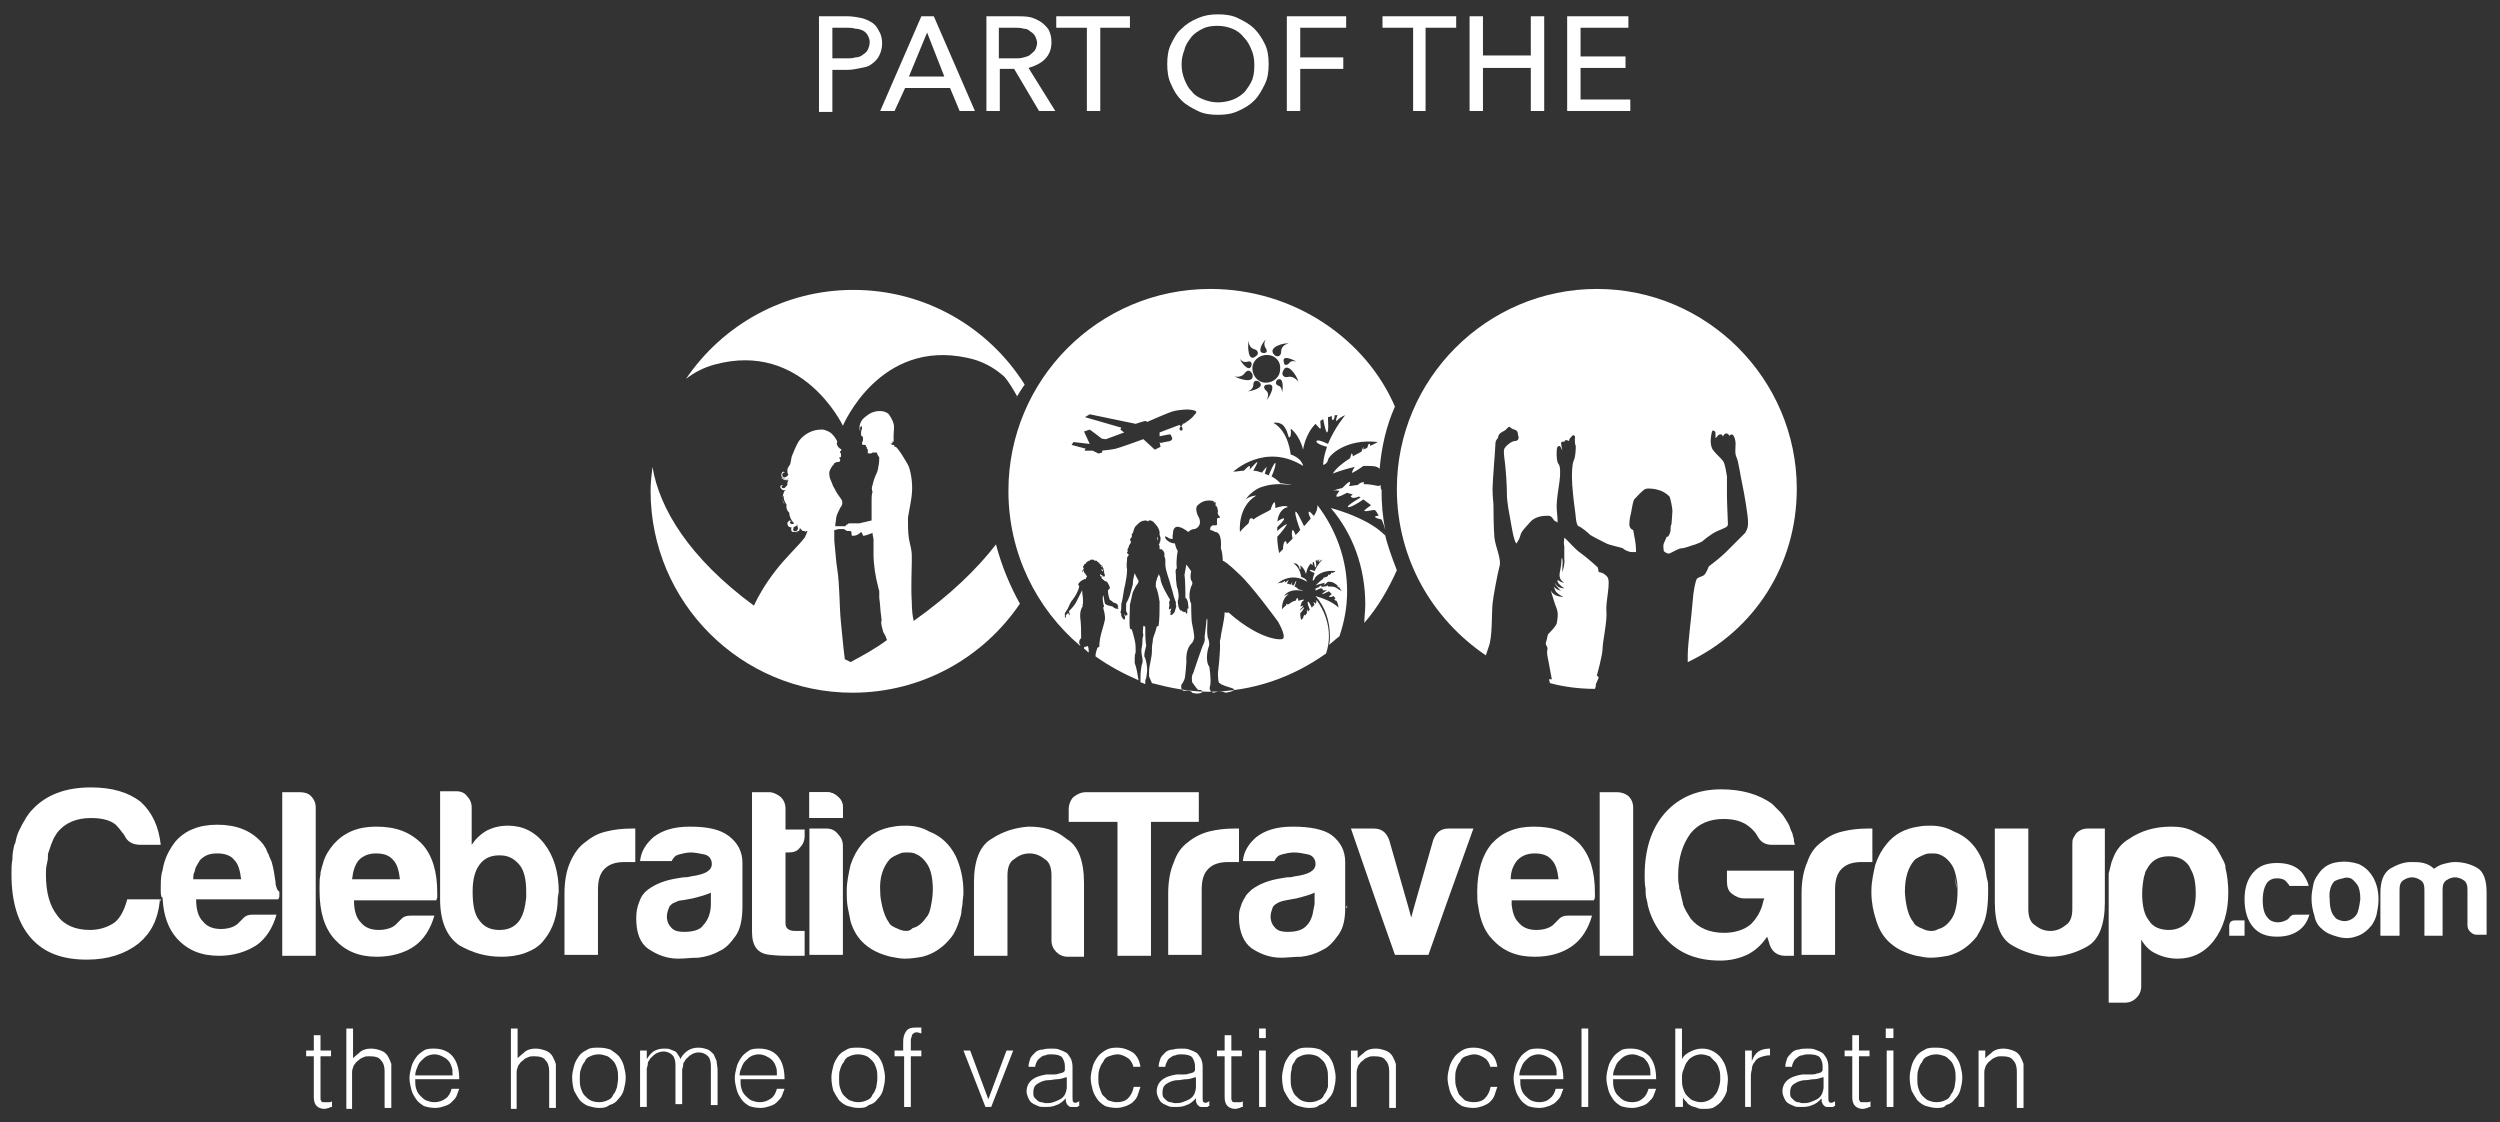 <?xml version="1.0" encoding="iso-8859-1"?>
<!-- Generator: Adobe Illustrator 20.1.0, SVG Export Plug-In . SVG Version: 6.00 Build 0)  -->
<svg version="1.1" id="Layer_1" xmlns="http://www.w3.org/2000/svg" xmlns:xlink="http://www.w3.org/1999/xlink" x="0px" y="0px"
	 viewBox="0 0 261.3 117.3" style="enable-background:new 0 0 261.3 117.3;" xml:space="preserve">
<rect x="0" y="0" width="261.3" height="117.3" fill="#333333" stroke="none"/>
<style type="text/css">
	.st0{fill:#2E3C65;}
	.st1{fill:#8A4663;}
	.st2{fill:#BA869A;}
	.st3{fill:#BDA794;}
	.st4{fill:#DED2C9;}
	.st5{fill:#894562;}
	.st6{fill:#B98599;}
	.st7{fill:#4C4C4C;}
	.st8{fill:#FFFFFF;}
	.st9{fill:#2DAFB1;}
	.st10{clip-path:url(#SVGID_6_);fill:#FFFFFF;}
	.st11{clip-path:url(#SVGID_8_);fill:#FFFFFF;}
</style>
<g>
	<g>
		<g>
			<path class="st8" d="M233.6,96.2h1v1.6H233v-1C233,96.4,233.2,96.2,233.6,96.2z"/>
			<path class="st8" d="M241.4,95.5c-0.2,0.8-0.6,1.4-1.2,1.8c-0.6,0.4-1.3,0.6-2.2,0.6c-1.1,0-1.9-0.3-2.5-1
				c-0.6-0.7-0.9-1.7-0.9-2.9c0-1.2,0.3-2.1,0.9-2.8c0.6-0.7,1.4-1,2.5-1c1.1,0,2,0.3,2.6,1c0.3,0.4,0.6,0.9,0.7,1.4h-2
				c-0.1-0.2-0.2-0.3-0.3-0.4c-0.2-0.3-0.6-0.4-1-0.4c-0.4,0-0.7,0.1-1,0.4c-0.3,0.4-0.5,1-0.5,1.9c0,0.9,0.2,1.5,0.5,1.8
				c0.2,0.3,0.6,0.5,1.1,0.5c0.3,0,0.6-0.1,0.8-0.2c0.1,0,0.1-0.1,0.2-0.1c0.1-0.1,0.1-0.1,0.2-0.2c0-0.1,0.1-0.1,0.2-0.2
				c0.1-0.1,0.3-0.1,0.5-0.1H241.4z"/>
			<path class="st8" d="M242.7,97.1c-0.4-0.3-0.7-0.8-0.8-1.4c-0.2-0.6-0.3-1.2-0.3-1.8c0-0.5,0.1-1,0.2-1.5
				c0.1-0.5,0.4-0.9,0.7-1.3c0.5-0.6,1.1-0.9,1.9-1c0.8-0.1,1.5,0,2.1,0.2c0.7,0.3,1.2,0.8,1.6,1.5c0.3,0.6,0.5,1.3,0.5,2.2
				c0,0.6-0.1,1.1-0.2,1.6c-0.1,0.4-0.3,0.8-0.5,1.1c-0.5,0.6-1,1-1.7,1.2c-0.6,0.2-1.2,0.2-1.9,0C243.6,97.7,243.1,97.5,242.7,97.1
				z M244,92.1c-0.4,0.4-0.6,1.1-0.5,1.9c0,0.9,0.2,1.5,0.5,1.8c0.1,0.2,0.3,0.3,0.6,0.4c0.3,0.1,0.6,0.1,0.9,0
				c0.3-0.1,0.6-0.3,0.8-0.6c0.2-0.3,0.3-0.9,0.4-1.6c0-0.7-0.1-1.2-0.3-1.5c-0.2-0.3-0.5-0.6-0.7-0.7c-0.3-0.1-0.6-0.1-0.8,0
				C244.4,91.9,244.2,92,244,92.1z"/>
			<path class="st8" d="M255.4,97.8h-2v-4.4V93c0-0.5-0.1-0.8-0.4-1c-0.3-0.2-0.6-0.3-0.9-0.3c-0.3,0-0.6,0.1-0.9,0.3
				c-0.3,0.2-0.4,0.5-0.4,1v4.8h-2v-4.4c0-1.3,0.3-2.1,1-2.6c0.7-0.4,1.4-0.7,2.2-0.7c0.4,0,0.9,0,1.3,0.1c0.4,0.1,0.8,0.3,1.1,0.6
				c0.3-0.2,0.6-0.4,1-0.5c0.4-0.1,0.8-0.2,1.2-0.2c0.8,0,1.6,0.2,2.3,0.6c0.7,0.4,1,1.3,1,2.6v4.4h-1c-0.3,0-0.5-0.1-0.7-0.3
				c-0.2-0.2-0.3-0.4-0.3-0.7V93c0-0.5-0.1-0.8-0.4-1c-0.3-0.2-0.6-0.3-0.9-0.3c-0.3,0-0.6,0.1-0.9,0.3c-0.3,0.2-0.4,0.5-0.4,1v0.4
				V97.8z"/>
		</g>
		<path class="st8" d="M16.8,94c0,0.1,0,0.2,0,0.2C16.8,94.1,16.8,94,16.8,94L16.8,94z"/>
		<path class="st8" d="M16.8,94.2c0-0.1,0-0.2,0-0.2h-0.1C16.7,94,16.7,94.1,16.8,94.2z"/>
		<path class="st8" d="M28.8,92.4v-0.2c-0.1-0.7-0.2-1.4-0.4-2.1c-0.1-0.2-0.2-0.5-0.3-0.7c0-0.1,0-0.1-0.1-0.2
			c-0.1-0.2-0.1-0.3-0.2-0.5c-0.2-0.3-0.3-0.5-0.5-0.7c-1.1-1.2-2.6-1.8-4.6-1.8c-1.9,0-3.4,0.6-4.4,1.8c-0.6,0.8-1.1,1.7-1.3,2.9
			c0,0.1-0.1,0.3-0.1,0.4c-0.1,0.5-0.1,1.1-0.1,1.7c0,0.3,0,0.5,0.1,0.8h0.1c0,0.1,0,0.2,0,0.2c0.1,1.7,0.6,3.1,1.5,4.1
			c1.1,1.2,2.5,1.8,4.4,1.8c1.5,0,2.8-0.4,3.9-1.1c1-0.7,1.7-1.8,2.1-3.2h-2.5c-0.4,0-0.7,0.1-0.9,0.3c-0.2,0.2-0.3,0.3-0.4,0.4
			l-0.3,0.3c-0.1,0.1-0.2,0.1-0.3,0.2c-0.4,0.2-0.9,0.3-1.4,0.3c-0.9,0-1.5-0.3-1.9-0.8c-0.5-0.5-0.7-1.3-0.7-2.3h8.6
			c0-0.1,0.1-0.2,0.1-0.3v-0.5C28.9,93,28.9,92.7,28.8,92.4z M20.2,91.9v-0.1c0-0.2,0-0.4,0.1-0.6c0.1-0.2,0.1-0.5,0.2-0.6
			c0-0.1,0.1-0.1,0.1-0.2c0.1-0.2,0.2-0.3,0.3-0.5c0.5-0.5,1-0.7,1.8-0.7c0.8,0,1.4,0.2,1.8,0.7c0.4,0.4,0.6,1.1,0.7,2H20.2z"/>
		<path class="st8" d="M87.6,83.3c-0.3-0.3-0.7-0.5-1.2-0.5h-1.8v2.7h3.5v-1.1C88.1,84,88,83.6,87.6,83.3z"/>
		<path class="st8" d="M187.5,90.6v9.3h-0.9c-0.9,0-1.5-0.5-1.7-1.4l-0.2-0.6c-0.6,0.9-1.3,1.5-2.1,1.9c-0.9,0.4-1.8,0.6-2.8,0.6
			c-2.5,0-4.4-0.8-5.8-2.4c-0.9-1-1.5-2.2-1.8-3.5c0-0.1,0-0.1,0-0.1c-0.1-0.4-0.2-0.7-0.2-1.2c0-0.1,0-0.2,0-0.3
			c-0.1-0.5-0.1-0.9-0.1-1.4c0-2.7,0.7-4.9,2.1-6.5c1.5-1.7,3.5-2.5,5.9-2.5c2.1,0,3.9,0.5,5.3,1.5c0.3,0.3,0.6,0.6,0.9,0.9
			s0.5,0.7,0.7,1c0.2,0.3,0.3,0.6,0.4,0.9c0.1,0.2,0.2,0.4,0.2,0.6c0.1,0.2,0.1,0.3,0.1,0.5l0.1,0.4h-2.4c-0.7,0-1.2-0.3-1.5-0.9
			c-0.2-0.4-0.6-0.8-1-1.1c-0.7-0.5-1.5-0.7-2.6-0.7c-1.4,0-2.6,0.5-3.4,1.5c-0.8,1.1-1.3,2.5-1.3,4.4c0,0.4,0,0.7,0.1,1.1
			c0,0.2,0,0.3,0.1,0.5c0.1,0.5,0.2,0.9,0.3,1.3c0,0,0,0.1,0,0.1c0.2,0.6,0.5,1,0.8,1.5c0.8,1,2,1.5,3.5,1.5c1.1,0,2.1-0.3,2.8-0.9
			c0.6-0.6,1.1-1.4,1.3-2.4c0-0.1,0.1-0.2,0.1-0.3h-2.1c-0.5,0-0.9-0.2-1.3-0.5s-0.5-0.8-0.5-1.3v-1.1H187.5z"/>
		<path class="st8" d="M86.4,82.8h-1.8v2.7h3.5v-1c0-0.5-0.2-0.9-0.5-1.2C87.3,83,86.9,82.8,86.4,82.8"/>
		<path class="st8" d="M9.5,82.3c-2.7,0-4.7,0.8-6.1,2.3c-0.3,0.3-0.5,0.6-0.7,0.9l-0.1,0.2C2.4,86,2.2,86.4,2,86.8
			c-0.2,0.4-0.3,0.8-0.4,1.3l-0.1,0.2c-0.1,0.4-0.2,0.9-0.2,1.4v0.1c-0.1,0.5-0.1,1-0.1,1.6c0,2.9,0.7,5.1,2,6.6
			c1.4,1.6,3.3,2.3,5.9,2.3c2.2,0,4-0.6,5.4-1.7c1.3-1.1,2-2.5,2.2-4.4l0-0.2h-3.4c-0.3,1.1-0.7,1.9-1.3,2.4
			c-0.7,0.5-1.6,0.8-2.6,0.8c-1.5,0-2.7-0.5-3.4-1.5c-0.8-1-1.2-2.4-1.2-4.3c0-0.4,0-0.7,0.1-1.1l0.1-0.5C5,89.4,5,89.2,5.1,89
			l0.1-0.3c0.1-0.3,0.2-0.6,0.3-0.8c0.1-0.3,0.3-0.6,0.5-0.9c0.8-1,2-1.5,3.5-1.5c1.1,0,2,0.2,2.6,0.7c0.3,0.3,0.6,0.7,0.9,1.1
			c0.3,0.7,0.9,1,1.7,1h2.1c-0.2-1.9-0.9-3.4-2.1-4.5C13.4,82.8,11.7,82.3,9.5,82.3"/>
		<polyline class="st8" points="16.9,91.1 16.8,91.5 16.8,91.5 16.9,91.1 		"/>
		<polyline class="st8" points="28.8,92.3 28.8,92.4 28.8,92.4 28.8,92.3 		"/>
		<path class="st8" d="M31.3,82.8h-1.8v17.1H33V84.4c0-0.5-0.2-0.9-0.5-1.2C32.2,82.9,31.8,82.8,31.3,82.8"/>
		<path class="st8" d="M36.8,91.9c0.1-0.9,0.3-1.5,0.7-2c0.5-0.5,1.1-0.7,1.8-0.7c0.8,0,1.4,0.2,1.8,0.7c0.4,0.4,0.6,1.1,0.7,2H36.8
			 M39.3,86.4c-1.9,0-3.3,0.6-4.4,1.8c-0.5,0.6-0.9,1.2-1.1,1.9c-0.1,0.3-0.2,0.7-0.3,1.1l0,0.2c-0.1,0.4-0.1,0.7-0.1,1.2l0,0.1
			l0,0.4c0,2.2,0.5,3.9,1.6,5.1c1.1,1.2,2.5,1.8,4.4,1.8c1.5,0,2.9-0.4,3.9-1.1c1-0.7,1.7-1.8,2.1-3.2h-2.5c-0.4,0-0.7,0.1-0.9,0.3
			l-0.4,0.4l-0.3,0.3L41,96.9c-0.4,0.2-0.9,0.3-1.4,0.3c-0.9,0-1.5-0.3-1.9-0.8c-0.5-0.5-0.7-1.3-0.7-2.3h8.6l0.1-0.3v-0.5
			c0-2.2-0.5-3.9-1.6-5.1C42.8,86.9,41.3,86.4,39.3,86.4"/>
		<path class="st8" d="M52.2,97.2c-0.9,0-1.6-0.3-2.1-1c-0.5-0.6-0.7-1.6-0.7-3c0-1.2,0.2-2.1,0.7-2.8c0.5-0.7,1.2-1,2.1-1
			c0.9,0,1.5,0.3,2.1,1C54.8,91,55,92,55,93.2l0,0.6c-0.1,1-0.3,1.8-0.7,2.4C53.8,96.9,53.1,97.2,52.2,97.2 M47.7,82.7H46v11.3
			c0,2.3,0.7,3.9,2,4.8c1.4,0.8,2.8,1.2,4.4,1.2c0.8,0,1.7-0.1,2.5-0.4c0.8-0.3,1.5-0.7,2-1.4c0.9-1.1,1.4-2.6,1.4-4.4l0,0l0.1-0.6
			c0-2-0.5-3.7-1.5-5c-1-1.3-2.3-1.9-3.8-1.9c-0.9,0-1.6,0.2-2.2,0.5c-0.7,0.4-1.2,0.9-1.6,1.5v-3.9c0-0.5-0.2-0.9-0.5-1.2
			C48.6,82.9,48.2,82.7,47.7,82.7"/>
		<path class="st8" d="M58.5,93.3l-0.1,0.6h0C58.4,93.7,58.5,93.5,58.5,93.3"/>
		<path class="st8" d="M66.5,86.6H66c-0.9,0-1.8,0.1-2.6,0.3c-0.9,0.2-1.6,0.6-2.2,1.1c-0.7,0.5-1.2,1.2-1.6,2.1
			c-0.4,0.9-0.6,2-0.6,3.3v6.4h3.5v-6.8c0-1,0.2-1.7,0.7-2.2c0.5-0.5,1.2-0.7,2.1-0.7h1.1V86.6"/>
		<path class="st8" d="M71.5,97.4c-0.6,0-1-0.1-1.3-0.4c-0.3-0.3-0.5-0.7-0.5-1.2c0-0.3,0.1-0.7,0.3-1.1c0.2-0.2,0.3-0.3,0.6-0.4
			c0.2-0.1,0.4-0.2,0.7-0.2l1.1-0.2c0.8-0.2,1.5-0.4,1.9-0.6v1.2c0,0.9-0.3,1.7-0.8,2.2C73.2,97.2,72.4,97.4,71.5,97.4 M72.1,86.4
			c-1.7,0-2.9,0.4-3.8,1.1C67.5,88.2,67,89,66.9,90h3.3c0.2-0.4,0.4-0.6,0.8-0.7c0.4-0.1,0.8-0.2,1.2-0.2c0.4,0,0.9,0.1,1.4,0.2
			c0.5,0.1,0.8,0.5,0.8,1c0,0.7-0.7,1.1-2.2,1.3c-0.3,0.1-0.6,0.1-0.8,0.1l-0.6,0.1c-1.3,0.2-2.3,0.6-3.1,1.2
			c-0.4,0.3-0.7,0.7-0.9,1.3c-0.2,0.5-0.3,1-0.3,1.7c0,1.5,0.4,2.6,1.3,3.2c0.9,0.6,1.9,1,3.1,1c0.6,0,1.3-0.1,2.1-0.1
			c0.8-0.1,1.5-0.3,2.2-0.7c0.7-0.3,1.2-0.9,1.7-1.6c0.5-0.7,0.7-1.8,0.7-3.1v-4.5c0-1.2-0.5-2.1-1.4-2.8
			C75.3,86.7,74,86.4,72.1,86.4"/>
		<path class="st8" d="M80.4,82.8h-1.8v14.6c0,1.5,0.6,2.3,1.9,2.4c0.8,0.1,1.5,0.1,2.2,0.1c0.5,0,0.9,0,1.4,0v-2.6h-1
			c-0.7,0-1-0.3-1-0.8v-7.4h0.3c0.5,0,0.9-0.1,1.2-0.5c0.3-0.3,0.5-0.7,0.5-1.2v-0.7h-2v-2.2c0-0.5-0.2-0.9-0.5-1.2
			C81.2,83,80.8,82.8,80.4,82.8"/>
		<path class="st8" d="M86.4,86.6h-1.8v13.2h3.5V88.4c0-0.5-0.2-0.9-0.5-1.2C87.3,86.8,86.9,86.6,86.4,86.6"/>
		<path class="st8" d="M94.7,97.3c-0.3,0-0.6-0.1-0.8-0.2c-0.5-0.2-0.9-0.4-1-0.7c-0.3-0.4-0.5-0.9-0.7-1.7
			c-0.1-0.5-0.2-0.9-0.2-1.5c-0.1-1.5,0.3-2.6,1-3.4c0.2-0.2,0.6-0.4,1.1-0.6c0.2-0.1,0.5-0.1,0.7-0.1c0.3,0,0.5,0,0.8,0.1
			c0.5,0.2,0.9,0.5,1.3,1.1c0.4,0.6,0.6,1.5,0.6,2.7c0,0.6-0.1,1.2-0.2,1.7c-0.1,0.5-0.2,0.9-0.5,1.2c-0.4,0.6-0.9,1-1.4,1.1
			C95.1,97.3,94.9,97.3,94.7,97.3 M94.7,86.3c-0.4,0-0.8,0-1.3,0.1c-1.4,0.2-2.5,0.8-3.3,1.8c-0.5,0.6-0.9,1.3-1.2,2.2
			c-0.2,0.9-0.4,1.8-0.4,2.7c0,0.6,0,1.1,0.1,1.7c0.1,0.5,0.2,1,0.3,1.5c0.3,1,0.8,1.8,1.5,2.4c0.7,0.6,1.5,1,2.7,1.3
			c0.5,0.1,1,0.2,1.5,0.2c0.6,0,1.2-0.1,1.8-0.2c1.2-0.3,2.2-1,3-2c0.4-0.5,0.7-1.2,0.9-1.9c0.1-0.3,0.2-0.6,0.2-1l0.1-0.6
			c0-0.4,0.1-0.8,0.1-1.2c0-1.5-0.3-2.7-0.8-3.8c-0.6-1.2-1.5-2.1-2.8-2.6C96.4,86.5,95.6,86.3,94.7,86.3"/>
		<path class="st8" d="M107.5,86.4c-1.4,0.1-2.7,0.5-3.9,1.3c-1.2,0.7-1.8,2.3-1.8,4.5v7.7h3.5v-8.4c0-0.8,0.2-1.4,0.7-1.7
			c0.5-0.4,1-0.6,1.6-0.6c0.6,0,1.1,0.2,1.6,0.6c0.5,0.3,0.7,0.9,0.7,1.7v6.8c0,0.5,0.2,0.9,0.5,1.2c0.3,0.3,0.7,0.5,1.2,0.5h1.7
			v-7.7c0-2.3-0.6-3.9-1.8-4.6C110.3,86.7,109,86.4,107.5,86.4"/>
		<path class="st8" d="M125.3,82.8h-11.8c-0.5,0-0.9,0.2-1.3,0.5c-0.3,0.3-0.5,0.8-0.5,1.3v1.3h5.1v14h3.5v-14h5V82.8"/>
		<path class="st8" d="M129.5,86.6h-0.5c-0.9,0-1.8,0.1-2.6,0.3c-0.8,0.2-1.6,0.6-2.2,1.1c-0.7,0.5-1.2,1.2-1.5,2.1
			c-0.4,0.9-0.6,2-0.6,3.3v6.4h3.5v-6.8c0-1,0.2-1.7,0.7-2.2c0.5-0.5,1.2-0.7,2.1-0.7h1.1V86.6"/>
		<path class="st8" d="M134.6,97.4c-0.6,0-1-0.1-1.3-0.4c-0.3-0.3-0.5-0.7-0.5-1.2c0-0.3,0.1-0.6,0.2-0.9l0.1-0.2
			c0.3-0.3,0.7-0.5,1.3-0.6l1.1-0.2c0.8-0.2,1.5-0.4,1.9-0.6v1.2l-0.1,0.5c-0.1,0.7-0.3,1.3-0.7,1.7
			C136.2,97.2,135.5,97.4,134.6,97.4 M135.1,86.4c-1.7,0-2.9,0.4-3.8,1.1c-0.8,0.7-1.3,1.5-1.4,2.5h3.3c0.2-0.4,0.4-0.6,0.8-0.7
			c0.4-0.1,0.8-0.2,1.3-0.2c0.4,0,0.9,0.1,1.4,0.2c0.5,0.1,0.8,0.5,0.8,1c0,0.7-0.7,1.1-2.2,1.3c-0.3,0.1-0.6,0.1-0.8,0.1l-0.6,0.1
			c-1.3,0.2-2.3,0.6-3.1,1.2l-0.5,0.5l-0.3,0.5l-0.2,0.4l-0.2,0.6c-0.1,0.3-0.1,0.6-0.1,0.9c0,1.5,0.5,2.6,1.3,3.2
			c0.9,0.6,1.9,1,3.1,1c0.6,0,1.3-0.1,2.1-0.1c0.8-0.1,1.5-0.3,2.2-0.7c0.7-0.3,1.2-0.9,1.7-1.6c0.5-0.7,0.7-1.6,0.7-2.8l0,0l0-0.3
			v-4.5c0-1.2-0.5-2.1-1.4-2.8C138.4,86.7,137,86.4,135.1,86.4"/>
		<polyline class="st8" points="140.8,94.6 140.8,94.6 140.7,94.9 140.8,94.9 140.8,94.6 		"/>
		<path class="st8" d="M154,86.6h-2.6c-0.8,0-1.3,0.4-1.6,1.2l-2,7l-0.3,1.1l-0.3-1.1l-2-7c-0.3-0.8-0.8-1.2-1.6-1.2h-2.4l2.8,8.1
			l1.8,5.1h3.5l1.8-5.1L154,86.6"/>
		<path class="st8" d="M154.4,93.2c0,0.5,0,1.1,0.1,1.5h0C154.4,94.2,154.4,93.7,154.4,93.2"/>
		<path class="st8" d="M157.9,91.9c0-0.9,0.3-1.5,0.7-2c0.5-0.5,1.1-0.7,1.8-0.7c0.8,0,1.4,0.2,1.8,0.7c0.4,0.4,0.6,1.1,0.7,2H157.9
			 M160.3,86.4c-1.9,0-3.3,0.6-4.4,1.8c-1,1.2-1.5,2.9-1.5,5c0,0.5,0,1.1,0.1,1.5c0.2,1.5,0.7,2.7,1.5,3.5c1.1,1.2,2.5,1.8,4.4,1.8
			c1.6,0,2.9-0.4,3.9-1.1c1-0.7,1.7-1.8,2.1-3.2h-2.5c-0.4,0-0.7,0.1-0.9,0.3l-0.4,0.4l-0.3,0.3l-0.3,0.2c-0.4,0.2-0.9,0.3-1.4,0.3
			c-0.9,0-1.5-0.3-1.9-0.8c-0.4-0.4-0.6-1-0.7-1.8l0-0.5h8.6l0.1-0.3v-0.5c0-2.2-0.5-3.9-1.6-5.1C163.8,86.9,162.3,86.4,160.3,86.4"
			/>
		<path class="st8" d="M169,82.8h-1.8v17.1h3.5V84.4c0-0.5-0.2-0.9-0.5-1.2C169.8,82.9,169.4,82.8,169,82.8"/>
		<polyline class="st8" points="184.3,93.5 184.2,93.9 184.2,93.9 184.3,93.5 		"/>
		<path class="st8" d="M195.7,86.6h-0.5c-0.9,0-1.8,0.1-2.6,0.3c-0.9,0.2-1.6,0.6-2.2,1.1c-0.7,0.5-1.2,1.2-1.5,2.1
			c-0.4,0.9-0.6,2-0.6,3.3v6.4h3.5v-6.8c0-1,0.2-1.7,0.7-2.2c0.5-0.5,1.2-0.7,2.1-0.7h1.1V86.6"/>
		<path class="st8" d="M201.8,97.3c-0.3,0-0.6-0.1-0.8-0.2c-0.5-0.2-0.9-0.4-1-0.7c-0.5-0.6-0.8-1.6-0.9-3.1v-0.1
			c0-1.4,0.3-2.5,1-3.3c0.2-0.2,0.6-0.4,1.1-0.6c0.2-0.1,0.5-0.1,0.7-0.1c0.3,0,0.5,0,0.8,0.1c0.5,0.2,0.9,0.5,1.3,1.1
			c0.2,0.3,0.3,0.6,0.4,1l0,0l0,0c0.1,0.4,0.2,0.9,0.2,1.4l0,0l0,0v0.3c0,1.3-0.2,2.3-0.6,2.9c-0.4,0.6-0.9,1-1.4,1.1
			C202.3,97.3,202,97.3,201.8,97.3 M201.8,86.3c-0.4,0-0.8,0-1.3,0.1c-1.4,0.2-2.5,0.8-3.3,1.8c-0.5,0.6-0.9,1.3-1.2,2.2
			c-0.2,0.9-0.4,1.8-0.4,2.7v0.2c0,1,0.2,2,0.5,2.9c0.3,1,0.8,1.8,1.5,2.4c0.7,0.6,1.5,1,2.7,1.3c0.5,0.1,1,0.2,1.5,0.2
			c0.6,0,1.2-0.1,1.8-0.2c1.2-0.3,2.2-1,3-2c0.3-0.5,0.7-1.2,0.9-1.9c0.2-0.7,0.3-1.7,0.3-2.7l0-0.5c0-0.3,0-0.6-0.1-0.9
			c-0.1-0.3-0.1-0.6-0.2-1c-0.1-0.2-0.1-0.5-0.2-0.7c-0.1-0.3-0.2-0.5-0.3-0.7c-0.6-1.2-1.5-2.1-2.8-2.6
			C203.5,86.5,202.7,86.3,201.8,86.3"/>
		<path class="st8" d="M204.3,91.5c0.1,0.4,0.1,0.9,0.2,1.4h0C204.5,92.4,204.4,91.9,204.3,91.5"/>
		<path class="st8" d="M219.9,86.6h-1.7c-0.5,0-0.9,0.2-1.2,0.5l-0.3,0.5c-0.1,0.2-0.1,0.4-0.1,0.7v6.7c0,0.8-0.2,1.4-0.7,1.7
			c-0.5,0.4-1,0.6-1.6,0.6c-0.6,0-1.1-0.2-1.6-0.6c-0.5-0.3-0.7-0.9-0.7-1.7v-8.4h-3.5v7.7c0,2.3,0.6,3.8,1.8,4.5
			c1.2,0.7,2.5,1.1,3.9,1.2c1.4,0,2.8-0.4,4-1.1c1.2-0.7,1.8-2.3,1.8-4.6V86.6"/>
		<path class="st8" d="M226.7,97.2c-0.9,0-1.7-0.3-2.1-1c-0.5-0.6-0.7-1.6-0.7-2.8c0-0.7,0.1-1.3,0.2-1.8c0.1-0.2,0.1-0.5,0.2-0.6
			l0.3-0.5c0.5-0.7,1.2-1,2.1-1c0.9,0,1.6,0.3,2.1,1c0.1,0.2,0.2,0.4,0.3,0.6c0.3,0.6,0.4,1.4,0.4,2.3c0,1.2-0.3,2.1-0.7,2.8
			C228.3,96.8,227.6,97.2,226.7,97.2 M226.9,86.4c-1.6,0-3.1,0.4-4.4,1.3c-0.7,0.4-1.3,1.1-1.6,1.9l-0.2,0.5
			c-0.1,0.4-0.2,0.8-0.3,1.2l0,0.5l0,0.6v12.4h1.7c0.5,0,0.9-0.2,1.2-0.5c0.3-0.3,0.5-0.7,0.5-1.2v-4.9c0.4,0.7,0.9,1.2,1.6,1.5
			c0.6,0.3,1.4,0.5,2.2,0.5c1.5,0,2.8-0.6,3.8-1.9c1-1.3,1.5-3,1.5-5c0-0.9-0.1-1.8-0.3-2.6h0l0-0.1l0-0.1c-0.1-0.4-0.3-0.7-0.5-1.1
			c-0.2-0.4-0.4-0.7-0.6-1c-0.5-0.6-1.2-1-2-1.4C228.6,86.5,227.8,86.4,226.9,86.4"/>
		<polyline class="st8" points="232.6,90.5 232.6,90.6 232.6,90.6 232.6,90.5 		"/>
		<polygon class="st8" points="113.7,58.3 113.8,58.3 113.7,58.3 		"/>
		<polygon class="st8" points="113.5,60.3 113.4,60.3 113.4,60.4 		"/>
		<polygon class="st8" points="113.3,58.6 113.3,58.8 113.3,58.8 		"/>
		<polygon class="st8" points="113.2,58.8 113.2,58.8 113.3,58.6 		"/>
		<polygon class="st8" points="113.2,58.8 113.2,58.8 113.1,58.9 		"/>
		<polygon class="st8" points="117.9,57.6 117.8,57.4 117.8,57.7 		"/>
		<polygon class="st8" points="113.1,59.6 113.2,59.7 113.1,59.6 		"/>
		<polygon class="st8" points="113.8,58.3 113.8,58.3 113.8,58.3 		"/>
		<polygon class="st8" points="114.1,58.2 114.1,58.2 114.1,58.2 114.1,58.2 114.1,58.2 114.1,58.2 114,58.2 		"/>
		<polygon class="st8" points="115.1,59.5 115.2,59.7 115.3,59.7 115.2,59.5 		"/>
		<polygon class="st8" points="113.2,59.7 113.3,59.8 113.2,59.7 		"/>
		<polygon class="st8" points="115.1,59.2 115.2,59.3 115.2,59.1 115.1,59.1 		"/>
		<polygon class="st8" points="115.2,59.2 115.2,59.2 115.2,59.3 		"/>
		<polygon class="st8" points="115.2,59.4 115.2,59.5 115.2,59.5 		"/>
		<g>
			<path class="st8" d="M119.6,68.6c0-0.4,0.1-0.7,0.2-1.1c-0.1-0.6-0.1-1.4-0.1-2l-0.2-0.1c0,0.3-0.1,0.6,0,1
				c-0.1,0.3-0.1,0.5-0.1,0.8c0,0.3-0.1,0.5-0.1,0.8v0.1c0,0.4,0.2,0.8,0.1,1.2c0,0.1-0.1,0.2-0.1,0.4c-0.1,0.5-0.1,1-0.1,1.6
				c0.2,0.1,0.3,0.1,0.5,0.2c0,0,0,0,0-0.1c0-0.2,0-0.4,0.1-0.5c0-0.2,0.1-0.5,0.1-0.9c0-0.4-0.1-0.9-0.2-1.2L119.6,68.6z"/>
			<path class="st8" d="M113.7,67.5c-0.1,0.1-0.2,0.1-0.3,0.1c-0.1,0-0.1,0.1-0.1,0.2c0.2,0.1,0.3,0.3,0.5,0.4
				C113.8,68,113.8,67.8,113.7,67.5L113.7,67.5z"/>
			<g>
				<path class="st8" d="M167.1,70.8l-0.2-0.2c0,0,0.6-2.1,0.6-2.8c0-0.7,0.5-2.9,0.4-3.9c-0.1-1,0.5-3.1,0.1-3.6
					c-0.4-0.5-0.9-0.5-0.9-0.5l-0.1-0.5c0,0-1.1-1-1.8-1.5c-0.6-0.4-1.4-1.4-1.7-1.6c0,0.3-0.1,0.5,0,0.9c0,0.6,0,0.8,0,1.3
					c0.1,0.5-0.2,1.4-0.2,1.4s0-0.2,0-0.6c0.1-0.7-0.1-1.2-0.1-0.6c0,0.6-0.2,1.2-0.2,1.5c0,0.6,0.5,0.8,0.5,0.8s-0.2,0-0.4-0.1
					c-0.1-0.1-0.2-0.1-0.3-0.2c0,0.1,0,0.1,0,0.2c0.1,0.3,0.7,0.7,0.7,0.7s-0.2,0-0.5-0.1c-0.3-0.1-0.5-0.5-0.5-0.5s0,0.2,0.4,0.6
					c0.3,0.4,0.6,0.3,0.6,0.3s-0.2,0-0.5-0.1c-0.4-0.1-0.6-0.4-0.6-0.4s0,0.1,0.2,0.5c0.2,0.3,0.8,0.6,0.8,0.6s-0.2,0-0.6-0.1
					c-0.6-0.2-0.7-0.6-0.7-0.6s0,0.1,0.1,0.4c0.1,0.3,0.3,1,0.5,1.5c0.2,0.5,0.1,1.1,0,1.6c-0.2,0.4-0.7,0.9-0.9,1.1
					c-0.1,0.3-0.1,0.5-0.2,0.8c-0.1,0.2,0,0.3,0.1,0.5c0.1,0.2,0,0.3,0,0.6s0.1,0.6,0.2,1.2c0.1,0.6,0.3,1.6,0.3,1.6l-0.3,0
					c0,0,0,0,0.1,0.4c1.5,0.4,3.1,0.6,4.7,0.6c0.1-0.2,0.1-0.4,0.1-0.5C167,71.1,167.1,70.8,167.1,70.8z"/>
				<path class="st8" d="M187.8,51.1c0-11.5-9.4-20.9-20.9-20.9c-11.5,0-20.9,9.4-20.9,20.9c0,7.3,3.7,13.6,9.3,17.4
					c0.1-0.3,0.2-0.6,0.3-0.9c0.4-1,0.3-3.5,0.4-4.5c0.1-0.9,0.5-3,0.7-3.8c0.3-0.8-0.4-2.1-0.5-3.1c-0.1-1-0.1-3-0.1-3.3
					c0-0.3-0.1-1-0.1-1.8c0-0.8,0.3-4.3,0.3-4.7c0-0.5,0.3-0.5,0.3-0.8c0.1-0.4,0.6-0.5,0.8-0.7c0.2-0.2,0.3-0.4,0.5-0.2
					c0.2,0.2,0.5,0.2,0.6,0.3c0.2,0.2,0.1,0.3,0.2,0.6c0.1,0.3-0.1,0.5-0.4,0.5c-0.3,0-0.9,0.5-1,0.7c-0.2,0.2-0.1,0.8,0,1.6
					c0.1,0.9,0.2,2.2,0.2,3.2c0,0.9,0.2,1.8,0.5,3.5c0.3,1.7,0.5,1.7,0.5,1.7s0.3-0.4,0.4-0.8c0.1-0.5,0.5-0.8,1-1.4
					c0.5-0.6,1.3-0.7,1.9-0.7c0.5,0,0.5,0.5,0.8,0.6c0.1,0,0.1,0.1,0.2,0.1c0-0.6-0.1-1.2-0.1-1.7c0-0.7,0.2-1.9,0.3-2.6
					c0.1-0.7,0.1-1.6-0.1-1.8c-0.2-0.2-0.2-0.9-0.2-1.1c0-0.2,0-0.6,0.1-0.7c0.2-0.2,0.3,0,0.3,0l0.2,0.4c0,0-0.2-0.8-0.1-0.9
					c0.2-0.1,0.3,0,0.3,0s0-0.2,0.2-0.2c0.1,0,0.3,0.1,0.3,0.1s0-0.2,0.1-0.3c0.1-0.1,0.3-0.4,0.4-0.3c0.2,0.1,0.1,0.3,0.1,0.4
					c0,0.1,0,0.6,0.1,0.7c0,0.1,0,1.1-0.2,1.5c-0.2,0.4-0.2,1.3-0.2,1.9c0,0.7,0.2,2.6,0.3,3.2c0.1,0.6,0.1,1.7,0.4,1.8
					c0.3,0.1,1,0.7,1.2,0.9c0.3,0.2,1.3,0.7,1.7,0.9c0.4,0.2,1.5,0.4,1.7,0.5c0.2,0.2,0.7,0.4,0.9,0.4c0.2,0,0.5,0,0.5,0
					s0-0.7-0.1-1.2c-0.1-0.5-0.2-1.1-0.2-1.1s-0.4-0.1-0.4-0.6c0-0.5,0.1-0.8,0.1-0.9c0.1-0.2,0.2-1.3,0.4-1.7
					c0.3-0.3,0.9-1,1.2-1.1c0.3-0.1,1,0,1.3,0.1c0.4,0.1,0.8,0.3,1.2,0.7c0.1,0.2,0.3,1.2,0.3,1.5s-0.1,1.3-0.1,1.4
					c-0.1,0.1-0.1,0.6-0.1,0.7c0,0.1-0.2,0.6-0.3,0.6c-0.1,0-0.1,0-0.1,0s-0.2,0.5-0.3,0.7c-0.1,0.2,0,0.8,0,0.8s0.4,0.4,0.7,0.2
					c0.4-0.2,0.9-0.5,1.2-0.5c0.3,0,1-0.3,1.4-0.4c0.3-0.1,0.7-0.3,0.7-0.3s0.9-0.8,1.6-1.1c0.7-0.3,1.1-0.4,1.1-0.7
					c0-0.3-0.1-2.2-0.1-3c0-0.7,0-1.4,0-2c-0.1-0.6-0.2-1.3-0.4-1.6c-0.2-0.3-0.8-0.8-1-1.1c-0.2-0.2-0.3-0.6-0.3-1
					c0-0.4,0.1-1,0.2-1.1c0.2,0,0.3,0.1,0.3,0.3c0,0.2,0,0.5,0,0.5s0.1-0.1,0.2-0.2c0.1-0.2,0.3-0.2,0.4-0.2c0.1,0,0.2,0.3,0.2,0.2
					c0-0.1,0.2-0.3,0.3-0.3c0.2,0,0.3,0.1,0.3,0.2c0,0.1,0.2-0.1,0.3-0.1c0.2,0,0.4,0.5,0.4,1c0,0.4-0.1,1,0.1,1.4
					c0.2,0.4,0.4,1.9,0.6,2.8c0.2,0.9,0.6,3.3,0.6,3.9c0,0.5,0,0.7-0.3,1.2c-0.4,0.4-1.5,1.5-2,2c-0.6,0.6-1.8,1.5-1.8,1.5
					s-0.3,0.8-0.5,0.9c-0.2,0.2-0.7,0.2-0.8,0.5c-0.1,0.3-0.3,1-0.4,2.4c-0.1,1.4-0.5,4.3-0.5,5.5c0,0.2,0,0.4,0,0.7
					C183.4,65.9,187.8,59,187.8,51.1z"/>
				<path class="st8" d="M88.1,44.5c0,0,3.8-9.1,13-7.1c1.5,0.3,2.8,1,3.9,2c0.5,0.6,0.9,1.3,1.3,2c0,0.1-0.1,0.1-0.1,0.2
					c0.3-0.5,0.6-1,0.9-1.4c-3.7-5.9-10.3-9.9-17.9-9.9c-7.3,0-13.7,3.7-17.5,9.3c0.9-0.7,1.9-1.2,3-1.5
					C83.9,35.6,88.1,44.5,88.1,44.5z"/>
				<path class="st8" d="M104.1,56.9c-2,2.6-4.8,5.3-8.6,8c-0.1-0.4-0.2-1.1-0.2-2c-0.1-1.4,0-3.2,0-4.2c0-0.2,0-0.4,0-0.6
					c0-0.7-0.2-1.2-0.3-1.8c-0.1-0.7-0.1-1.4-0.1-2.2c0.2-1.1,0.4-2.2,0.4-2.4c0.1-0.9,0-2-0.3-2.9c-0.1-0.3-1.2-2.1-1.4-2.1
					c0,0,0,0-0.1,0c0-0.1,0-0.1-0.1-0.2c0,0-0.1,0-0.2,0c0-0.1,0-0.1-0.1-0.1c0,0,0-0.1,0-0.1c0,0,0,0.1,0.1,0.1c0-0.1,0-0.1,0-0.2
					c0,0.1,0.1,0.1,0.1,0.1c0,0,0,0,0,0c0,0,0-0.1,0-0.1c0-0.1,0-0.1,0-0.2c0,0,0,0,0,0.1c0,0,0.1,0.1,0.1,0.1c0,0,0-0.1,0-0.1
					c0-0.2,0-0.4,0-0.6c0-0.4,0.1-0.8,0-1.2c-0.1-0.4-0.3-0.7-0.5-1c-0.5-0.5-1.5-0.4-2.1,0c-0.1,0.1-0.3,0.2-0.4,0.3
					c-0.4,0.3-0.7,0.9-0.5,1.5c0-0.1,0-0.2,0-0.4c0-0.1,0-0.1,0.1-0.1c0,0,0,0,0,0c0-0.1,0.1-0.1,0.1-0.1c0,0,0,0.1-0.1,0.1
					c0,0,0,0.1,0,0.1c0,0.1,0,0.1,0,0.1c0,0,0-0.1,0-0.1c0-0.1,0-0.1,0.1-0.1c0,0,0,0,0,0c0,0,0,0.1,0,0.1c0,0.2-0.1,0.3-0.1,0.5
					c0,0.1,0,0.2,0,0.3c0,0,0,0,0.1,0.1c0.1,0,0.1,0.1,0.1,0.2c0,0.1,0,0.2,0,0.2c0,0.1-0.1,0.2-0.1,0.3c0,0.1,0,0.2,0.1,0.2
					c0,0,0.1,0,0.2,0c0.1,0,0.1,0,0.1,0.1c0,0,0,0.1,0,0.1c0,0,0.1,0,0.1,0c0,0,0,0,0,0.1c0,0,0,0.1,0,0.1c0,0,0.1,0,0.1,0.1
					c0,0,0,0.1,0,0.1c0,0.1,0,0.2,0,0.2c0,0.1,0.1,0.1,0.2,0.1c0.1,0,0.2,0,0.3-0.1c0.1,0,0.1,0,0.2,0c0.1,0,0.1,0,0.2,0
					c0.1,0,0.1,0.1,0.1,0.2c0.1,0.1,0.1,0.2,0.2,0.3c0,0.2,0,0.6-0.1,1c0,0.2-0.1,0.4-0.1,0.5c-0.2,0.4-0.4,0.9-0.5,1.4
					c-0.1,0.2-0.1,0.5,0,0.7c-0.1,0.3-0.1,0.6-0.1,0.9c0,0.2,0,1.1,0,2.1c-0.4,0.1-0.9,0.2-1.3,0.3c0,0-0.2,0-0.3,0
					c-0.1,0-0.2,0-0.2,0c0,0-0.2,0-0.3,0c-0.1,0-0.2,0-0.3,0c0,0-0.1,0.1-0.1,0.1c-0.1,0-0.2,0.1-0.2,0.1c0,0,0,0.1,0,0.1
					c-0.1,0-0.2,0-0.2,0c-0.1,0-0.4,0-0.8,0c0,0,0,0-0.1,0c0-0.3,0.1-0.7,0.1-0.9c0.1-0.5,0.4-0.9,0.4-1c0.2-0.2,0.3-0.5,0.2-0.8
					c-0.1-0.2-0.5-0.7-0.6-0.9c0-0.1-0.1-0.1-0.1-0.2c-0.1-0.2-0.3-0.5-0.3-0.6c-0.1-0.3-0.3-0.6-0.3-0.9c-0.1-0.4,0.1-0.7,0.3-1
					c0.1-0.1,0.2-0.2,0.2-0.3c0.1,0,0.2-0.1,0.2-0.1c0.2,0,0.5,0,0.4-0.3c0,0,0-0.1-0.1-0.1c0,0,0-0.1,0.1-0.1c0,0,0.1,0,0.1-0.1
					c0,0,0-0.1,0-0.1c0,0,0-0.1,0-0.1c0,0,0-0.1,0-0.1c0,0,0,0-0.1-0.1c0,0,0-0.1,0-0.1c0,0,0.1-0.1,0.1-0.1c0.1-0.1,0-0.2-0.1-0.2
					c-0.1-0.1-0.1-0.1-0.2-0.2c-0.1-0.2-0.2-0.3-0.1-0.5c0,0,0-0.1,0-0.1c-0.1-0.2-0.3-0.5-0.5-0.7c-0.1-0.1-0.1-0.1-0.1-0.1
					c0,0-0.1-0.1-0.3-0.2c-0.2-0.1-0.5-0.2-0.6-0.2c0,0,0,0-0.1,0c0,0,0,0-0.1,0c-0.9,0-1.8,0.5-2.3,1.2c-0.3,0.5-0.5,1-0.7,1.5
					c-0.1,0.2-0.1,0.5-0.2,0.9c-0.1,0.2-0.3,0.4-0.3,0.6c0,0,0,0.1,0,0.1c0,0.1,0,0.3,0.1,0.4c-0.1,0.2-0.3,0.3-0.4,0.3
					c-0.2,0-0.3-0.2-0.2-0.4c0-0.1,0.1-0.1,0.2-0.1c0,0,0,0,0,0c0,0,0-0.1-0.1-0.1c-0.1,0-0.2,0.1-0.2,0.2c-0.1,0.2,0,0.4,0.2,0.5
					c0.2,0.1,0.4,0.1,0.6,0c0,0,0,0,0,0c-0.1,0.1-0.2,0.1-0.3,0.1c-0.2,0-0.4-0.1-0.6-0.2c0.2,0.2,0.4,0.3,0.7,0.3c0,0,0.1,0,0.1,0
					c0,0.1-0.1,0.1-0.1,0.3c0,0,0,0.1,0,0.1c0,0.1,0,0.1-0.1,0.2c-0.1,0.1-0.2,0.3-0.4,0.2c-0.1,0-0.1-0.1-0.1-0.2
					c0-0.1,0.1-0.1,0.1,0c0.1-0.1,0-0.1-0.1-0.1c-0.1,0-0.2,0.2-0.1,0.3c0.1,0.2,0.3,0.3,0.5,0.2c0,0.1-0.1,0.1-0.1,0.1
					c-0.1,0.2-0.2,0.5-0.2,0.8c0,0.2,0.1,0.4,0.2,0.6c-0.1-0.1-0.2-0.3-0.2-0.5c0-0.1,0-0.3,0.1-0.4c0,0,0,0,0,0c0,0,0,0,0-0.1
					c0,0,0,0,0,0.1c0,0.3,0.1,0.7,0.3,0.9c0,0.1,0,0.2,0,0.3c0,0.2,0.1,0.4,0.3,0.6c0,0.4,0.2,0.8,0.5,1.1c-0.1,0.1-0.3,0.1-0.4,0
					c0,0-0.1-0.2,0-0.2c0,0,0.1,0,0.1,0.1c0,0,0,0,0,0c0,0,0,0,0,0c0,0,0-0.1,0-0.1c0,0-0.1-0.1-0.1-0.1c-0.1,0-0.1,0-0.2,0.1
					c0,0,0,0.1-0.1,0.1c0,0.1,0,0.3,0.1,0.4c0.1,0.1,0.4,0.2,0.5,0.1c0.1,0,0.2-0.1,0.3-0.1c0,0,0,0,0.1,0c0,0,0,0-0.1,0
					c0.1-0.1,0.1-0.1,0.1-0.2c0.1,0.3,0.2,0.6-0.1,0.7c-0.1,0-0.2,0.1-0.3-0.1c0,0,0-0.1,0-0.1c0,0,0-0.1,0.1-0.1c0,0,0,0,0,0
					c0,0,0,0,0,0c0,0,0,0,0,0c0,0,0,0-0.1-0.1c0,0-0.1,0-0.1,0c0,0-0.1,0.1-0.1,0.1c0,0.1,0,0.1,0,0.2c0,0.1,0.1,0.2,0.2,0.2
					c0.1,0,0.1,0,0.2,0c0.1,0,0.3-0.1,0.4-0.1c0,0,0,0,0,0c-0.1,0.1-0.2,0.2-0.4,0.2c0.1,0,0.3-0.1,0.4-0.2c0.1-0.1,0.1-0.3,0.1-0.4
					c0,0.1,0.1,0.2,0.1,0.2c0.1,0.1,0.1,0.1,0.2,0.2c0.1,0,0.2,0,0.2,0c0,0,0,0,0,0c0.1,0.1,0.1,0.1,0.2,0c0,0,0.1,0,0.1,0
					c-0.1,0.3-0.2,0.5-0.3,0.7c-0.7,0.9-2,2.1-3,3.4c-1.1,1.4-1.9,2.8-2.3,3.7c-6.8-5-9.9-10.2-10.6-14.5c-0.1,0.8-0.2,1.6-0.2,2.5
					c0,11.7,9.5,21.1,21.1,21.1c7.3,0,13.7-3.7,17.5-9.3C105.6,61.3,104.7,59.2,104.1,56.9z M88.9,69.2c-0.2-0.1-0.4-0.2-0.6-0.3
					c-0.2-1.5-0.3-3-0.4-3.8c-0.2-2-0.1-3.7-0.4-5.7c-0.1-0.5-0.2-2-0.3-2.9c0-0.1,0-0.3,0-0.4c0,0,0-0.3,0-0.7
					c0.2,0,0.3-0.1,0.5-0.1c0.3,0,0.4,0,0.5,0c0.1,0,0.2,0.2,0.4,0.2c0.1,0,0.2,0,0.3,0c0,0,0,0,0,0c0.1,0.1,0.1,0.1,0.1,0.2
					C89,55.9,89,56,89.1,56c0.1,0,0.3,0,0.5-0.1c0.2-0.1,0.3-0.2,0.4-0.3c0.1,0.1,0.2,0.3,0.2,0.4c0.2,0,0.5-0.1,1-0.3
					c0,0.3,0.1,0.5,0.1,0.7c0,0.4,0,0.9,0,1.5c0,1.1,0.2,2.4,0.5,3.5c0,0.1,0.1,0.3,0.1,0.4c0,0.3,0,0.5,0,0.7
					c0.1,0.6,0.1,1.3,0.2,1.9c0,0.2,0.1,0.4,0,0.6c0,0.3,0.1,0.6,0.2,1c0,0.1,0.2,0.3,0.3,0.6c0,0.1,0.1,0.2,0.1,0.3
					C91.5,67.8,90.2,68.5,88.9,69.2z"/>
				<path class="st8" d="M118.1,56.4l0.2-0.3c0-0.1,0-0.2,0-0.2C118.1,55.9,117.9,56.2,118.1,56.4z"/>
				<path class="st8" d="M121,56.1c-0.1,0.1,0,0.2,0,0.4C121.1,56.4,121,56.2,121,56.1z"/>
				<path class="st8" d="M144.3,50.7l-0.2,0.1c-0.5-0.1-1-0.2-1.6-0.2c0.1-0.1,0.1-0.2,0-0.2c-0.2,0-0.4,0.1-0.6,0.3
					c-0.3,0-0.6,0.1-0.9,0.1c0.1-0.2,0.2-0.5,0-0.4c-0.1,0-0.4,0.3-0.7,0.6c-0.3,0.1-0.5,0.1-0.7,0.2c-0.3,0.1-0.4,0.1-0.4,0.1
					s0.3-0.1,0.8,0c-0.2,0.3-0.4,0.5-0.3,0.6c0.2,0.1,0.7-0.2,1.1-0.4c0.2,0.1,0.4,0.1,0.6,0.2c-0.2,0.1-0.3,0.2-0.1,0.3
					c0.2,0.1,0.5,0,0.7-0.1c0.1,0,0.2,0.1,0.2,0.1c-0.5,0.3-1.5,0.9-1.3,1c0.2,0.1,1.2-0.5,1.6-0.8c0.3,0.2,0.5,0.4,0.8,0.6
					c-0.3,0.2-0.8,0.6-0.7,0.6c0.2,0.1,0.7-0.1,1.1-0.1c0.2,0.2,0.3,0.4,0.4,0.6c-0.3,0-0.5,0.1-0.3,0.2c0.1,0.1,0.3,0.1,0.6,0.2
					c0.2,0.4,0.3,0.8,0.4,1.1c-0.3-1.4-0.4-2.8-0.4-4.2C144.3,51.1,144.3,50.9,144.3,50.7z"/>
				<path class="st8" d="M144.8,56c-1.4-1.5-4.2-2.5-5.7-2.9c2.3,2.7,3.6,6.2,3.6,10.1c0,0.6-0.1,1.3-0.1,1.9
					c1.4-1.6,2.5-3.5,3.4-5.5c-0.5-1.3-1-2.6-1.3-4C144.8,55.9,144.8,56,144.8,56z"/>
				<path class="st8" d="M126.5,30.2c-11.7,0-21.1,9.5-21.1,21.1c0,6.5,2.9,12.3,7.5,16.2c0,0,0-0.1,0-0.1c-0.1-0.1-0.1-0.2-0.1-0.3
					c0-0.2,0.1-0.3,0.2-0.4c0-0.8,0-1.5-0.1-2.2l0-0.2c0-0.4,0.1-0.7,0.3-1l-0.1,0l0,0c0.1-0.1,0.1-0.3,0.1-0.5
					c0-0.4-0.1-0.8-0.1-1.2l0,0.1c-0.1,0.2-0.2,0.4-0.3,0.6c-0.1,0.2-0.2,0.4-0.3,0.6c-0.2,0.4-0.5,0.7-0.8,1
					c0.1,0.1,0.1,0.3,0.1,0.4l0,0c-0.1,0-0.1-0.1-0.1-0.2l-0.1,0l-0.2,0.2l0,0.3l-0.1-0.1l0,0l0-0.2l0-0.1v-0.1l0,0
					c0.1-0.2,0.3-0.4,0.4-0.7c0.1-0.2,0.2-0.5,0.4-0.7c0.3-0.4,0.6-0.9,0.7-1.4c0-0.1-0.1-0.1-0.1-0.2c0-0.1,0.1-0.2,0.2-0.3
					c0.1-0.1,0.3-0.2,0.5-0.3l0,0c0,0,0.1,0.1,0.1,0l0-0.1l0.1-0.1l0-0.1l-0.1-0.1l0,0l-0.1-0.2c-0.1,0-0.1-0.1-0.1-0.2l0-0.1l0,0
					l-0.1,0.1l0,0.1l-0.1-0.1c0-0.1,0.2-0.1,0.1-0.2l0-0.1l0.1,0.1l0,0l0-0.2l-0.1,0.1l0-0.1l0-0.1l0.1-0.1l0-0.1l0.2-0.1l0.1-0.2
					l0.1,0l0.1-0.1l0,0l0.1,0l0.1-0.1l0.2,0l0,0l0,0l0,0l0.1,0l0,0l0,0l0.1,0.1l0.1,0l0.1,0l0,0l0.1,0.1l0.1,0.1l0.1,0l0,0.1
					l0.1,0.1l0.1,0l-0.1,0l0.2,0.1l0.1,0.3l0.1,0.1c0,0.1-0.2-0.1-0.1,0c0,0.1,0.1,0.1,0.1,0.2l0,0.2l0.1,0.2l-0.1,0.2L115,60l0,0.1
					l0,0.1l0.1,0.1l0.1-0.1l0,0.1l-0.1,0.1l0.1,0.1c0.1,0,0.1,0.2,0.2,0.1l0,0l0,0.1c0.1,0,0.2,0.1,0.3,0.1c0.1,0.2,0.3,0.4,0.3,0.7
					l-0.2,0.2c0,0.4,0.1,0.7,0.2,1c0.2,0.1,0.3,0.2,0.4,0.3l0.1,0l0.2,0.1l0.2,0.2l-0.1,0l0.1,0.1l-0.1,0l0.1,0.1l0,0h-0.1l0.1,0.1
					c-0.1,0.1-0.2,0-0.3,0l-0.2-0.1l-0.1-0.1c-0.3-0.1-0.6-0.1-0.8-0.3c-0.1-0.2-0.1-0.7-0.2-0.9c-0.1,0.4,0,0.9,0.1,1.2l-0.1,0.1
					c0.1,0.4,0.2,0.7,0.2,1.2c-0.2,1-0.6,1.8-0.6,2.9l-0.2,0.1c-0.1,0.3-0.2,0.6-0.2,0.9c1.4,1,2.9,1.8,4.5,2.5
					c-0.1-0.6-0.2-1.3-0.4-1.8c0-0.2,0-0.3,0-0.5c0-0.2,0-0.4,0.1-0.6c0-0.5,0-0.9-0.1-1.3c-0.1-0.4-0.2-0.8-0.3-1.1l-0.2-0.1
					c-0.1-0.8,0-1.7,0-2.5c0.1-0.4,0.2-0.9,0.3-1.3c0.1-0.2,0.2-0.4,0.3-0.6c0.1-0.2,0.3-0.3,0.3-0.6c-0.1-0.2-0.3-0.5-0.4-0.8
					c-0.1,0.4-0.2,0.7-0.2,1.2c-0.1,0.4-0.2,0.7-0.3,1.1c-0.1,0.2-0.1,0.3-0.2,0.5c-0.1,0.2-0.2,0.3-0.2,0.5c0,0.2,0,0.4,0,0.7
					c0.1,0.1,0.2,0.3,0.1,0.4c-0.1,0.1-0.1-0.1-0.1-0.1l0,0.2l-0.2-0.2c0,0.1,0.1,0.2,0.1,0.4l-0.1,0.2l-0.1-0.1
					c-0.1-0.1-0.1-0.2-0.2-0.3c0-0.2,0-0.3-0.1-0.4c0.1-0.2,0.1-0.5,0.1-0.8l0-0.1c0.2-0.6,0.2-1.3,0.4-2c0.1-0.5,0.2-1,0.2-1.6
					c-0.1-0.4,0-0.7,0-1.1c0-0.2,0.1-0.3,0.2-0.4l-0.2-0.2c0-0.1,0-0.2,0-0.3c0.1-0.2,0.2-0.3,0.2-0.5c0.1-0.1,0.2-0.2,0.2-0.4
					c0-0.1-0.1-0.1-0.1-0.2c0-0.2,0-0.3,0.1-0.4c0.1-0.1,0.1-0.2,0.2-0.3c0.1-0.2,0.1-0.5,0.3-0.7c0.3-0.3,0.5-0.6,1.1-0.6l0.2,0.1
					c0.1-0.2,0.3-0.1,0.5,0c0.3,0.3,0.6,0.6,0.7,1.1c0,0.1,0,0.2,0,0.3l0.1,0.3c0,0.2,0,0.4-0.1,0.5c0,0.1,0,0.2-0.1,0.2
					c0.1,0.1,0.1,0.2,0.1,0.3l0,0.2l0.2,0l0.2,0.2l0.1,0.2l0,0.3c0,0.1,0.1,0.3,0.1,0.4c0,0.2,0,0.4,0,0.6c0.1,0.8,0.4,1.4,0.6,2.2
					c0.1,0.3,0.2,0.7,0.3,1.1c0.1,0.2,0.1,0.4,0.2,0.5c0,0.1,0,0.2,0,0.3c0,0.1,0.1,0.2,0,0.3c0,0.1-0.1,0.3-0.1,0.4
					c-0.1,0.2-0.2,0.3-0.4,0.4l-0.1-0.1c0-0.1,0.1-0.1,0.1-0.2l-0.1,0c0-0.1,0.1-0.2,0.1-0.3c0-0.1,0-0.2,0-0.3c0,0.1,0,0.3-0.2,0.3
					c-0.1-0.2,0.1-0.4,0-0.6l0-0.2l0.1-0.2c-0.4-0.7-0.8-1.3-1-2.1c0-0.3-0.1-0.4-0.2-0.6c0,0.2-0.2,0.4-0.2,0.6
					c-0.1,0.2-0.1,0.4-0.1,0.7c0.2,0.4,0.3,1,0.4,1.6c0,0.9,0,1.7-0.1,2.5l-0.2,0.1c-0.1,0.5-0.3,0.9-0.4,1.3c0,0.3-0.1,0.6-0.1,0.9
					c0,0.1,0,0.2,0,0.3c0,0.8-0.3,1.5-0.3,2.2c0,0.1,0,0.4,0,0.5c0.1,0.2,0.2,0.5,0.3,0.7c1.9,0.5,3.9,0.9,5.9,0.9
					c4.6,0,8.8-1.5,12.3-4c0.2-0.6,0.3-1.2,0.3-1.8c0-1.4-0.5-2.7-1.3-3.8c0,0.1,0,0.3-0.1,0.4c0,0,0,0,0,0
					c-0.1-0.1-0.2-0.2-0.2-0.2c0,0.1,0,0.2,0.1,0.3c-0.1,0.1-0.2,0.2-0.3,0.3c-0.1-0.2-0.3-0.7-0.4-0.6c-0.1,0.1,0.1,0.6,0.2,0.8
					c-0.1,0.1-0.1,0.2-0.2,0.2c0-0.1-0.1-0.2-0.1-0.2c0,0,0,0.2,0,0.4c-0.1,0.1-0.2,0.2-0.2,0.3c0-0.1,0-0.2-0.1-0.1
					c0,0-0.1,0.2-0.1,0.3c-0.1,0.1-0.2,0.2-0.2,0.2s-0.1-0.3-0.1-0.7c0.2-0.2,0.4-0.5,0.4-0.6c0-0.1-0.3,0.2-0.4,0.3
					c0,0,0-0.1,0-0.1c0.1-0.1,0.3-0.3,0.3-0.4c0,0-0.1,0-0.3,0.1c0.1-0.2,0.1-0.5,0.3-0.6l0.1-0.1c0,0,0-0.1-0.6,0.1
					c0-0.1,0-0.2-0.1-0.3c-0.1,0-0.1,0.2-0.2,0.3c0,0-0.1,0-0.1,0c-0.3,0.1-0.5,0.3-0.7,0.4c0,0-0.1-0.1-0.1-0.1
					c0,0-0.1,0.1-0.1,0.2c-0.3,0.2-0.4,0.4-0.4,0.4s-0.1-1.1,0.7-1.6c0,0-0.2,0-0.5,0.2c0,0,0.4-0.7,1.5-0.6c1.1,0.1,0-0.1,0-0.1
					s-0.1-0.2-0.4-0.3c0.1-0.2,0.2-0.6,0.2-0.6c-0.1,0-0.2,0.4-0.3,0.5c-0.1,0-0.1-0.1-0.2-0.1c0-0.1,0.1-0.3,0.1-0.3
					c0,0-0.1,0.1-0.2,0.3c-0.1,0-0.2-0.1-0.4-0.1c0.1-0.2,0.2-0.4,0.2-0.4c0,0-0.4,0.3-0.4,0.3s0-0.1,0-0.2c0,0-0.1,0.1-0.3,0.2
					c-0.1,0-0.3,0-0.5,0.1c0,0,1.4-1.3,3.1-0.2c0,0,0-0.3-0.6-0.5c0,0-0.1-1-0.8-1.4c0,0,0.3-0.1,0.5,0.2c0.2,0.3,0.1,0.5,0.2,0.4
					c0.1,0,0-0.4,0-0.4s0.4,0.2,0.6,0.9c0,0,0.1-0.7,0.5-1.1c0.1,0.1,0.2,0.2,0.2,0.2c0,0,0-0.2,0-0.3c0,0,0.1-0.1,0.1-0.1
					c0.1,0.3,0.1,0.6,0.2,0.6c0.1,0,0.1-0.4,0-0.7c0.1,0,0.1,0,0.2-0.1c0,0.1,0,0.2,0,0.2c0,0,0.1-0.1,0.1-0.2c0,0,0.1,0,0.1,0
					c-0.1,0.2-0.1,0.3,0,0.2c0.1-0.1,0.2-0.2,0.3-0.2c0,0,0,0,0,0c0,0-0.5,0.5-0.8,1.2c-0.2-0.1-0.5-0.2-0.5-0.1
					c0,0.1,0.3,0.2,0.5,0.3c-0.1,0.3-0.2,0.5-0.2,0.8c0,0,0.2-0.1,0.2-0.2c0-0.2,0.8-1,2.2-0.8c0,0-0.1,0.1-0.4,0.2
					c0-0.1,0-0.1,0-0.1c0,0-0.1,0.1-0.1,0.2c-0.1,0-0.1,0.1-0.2,0.1c0-0.1,0-0.1,0-0.1c0,0-0.1,0.1-0.1,0.2
					c-0.1,0.1-0.3,0.1-0.4,0.2c0-0.1,0-0.1,0-0.1c0,0-0.1,0.1-0.1,0.2c-0.3,0.2-0.6,0.5-0.8,0.7c0.2-0.1,0.6-0.2,1-0.3
					c-0.1,0.1-0.2,0.3-0.1,0.2c0.1,0,0.3-0.2,0.4-0.3c0,0,0.1,0,0.1,0c0.4,0,0.7,0.2,1,0.5c-0.1,0-0.2,0-0.2,0c0,0,0.2,0.1,0.3,0.1
					c0.1,0.2,0.2,0.4,0.3,0.4c-0.1,0-0.2-0.1-0.7-0.4c-0.2-0.1-0.5-0.1-0.8-0.1c0-0.1,0-0.1,0-0.1c-0.1,0-0.2,0.1-0.3,0.1
					c-0.1,0-0.3,0-0.4,0.1c0-0.1,0.1-0.2,0-0.2c-0.1,0-0.2,0.1-0.3,0.2c-0.3,0.1-0.5,0.1-0.5,0.1s0.1,0,0.3,0
					c-0.1,0.1-0.2,0.2-0.1,0.2c0.1,0,0.3-0.1,0.5-0.2c0.1,0,0.2,0,0.3,0.1c-0.1,0-0.1,0.1,0,0.1c0.1,0,0.2,0,0.3,0c0,0,0.1,0,0.1,0
					c-0.2,0.1-0.6,0.4-0.5,0.4c0.1,0,0.5-0.2,0.7-0.3c0.1,0.1,0.2,0.2,0.3,0.3c-0.1,0.1-0.3,0.2-0.3,0.3c0.1,0,0.3,0,0.5-0.1
					c0.1,0.1,0.1,0.2,0.2,0.3c-0.1,0-0.2,0-0.1,0.1c0,0,0.1,0.1,0.2,0.1c0.2,0.4,0.2,0.7,0.2,0.7c-0.6-0.6-1.7-1-2.4-1.2
					c1,1.1,1.5,2.6,1.5,4.2c0,0.3,0,0.6-0.1,0.9c0.4-0.3,0.7-0.6,1.1-0.9c0.5-1.5,0.8-3,0.8-4.7c0-3.4-1.2-6.5-3.1-9
					c0,0.4-0.1,0.7-0.3,1c0,0,0,0.1-0.1,0.1c-0.2-0.2-0.4-0.5-0.5-0.4c-0.1,0.1,0.1,0.5,0.2,0.7c-0.2,0.2-0.4,0.5-0.7,0.8
					c-0.3-0.6-0.8-1.7-0.9-1.5c-0.1,0.2,0.3,1.4,0.5,1.9c-0.2,0.2-0.3,0.4-0.5,0.5c-0.1-0.3-0.2-0.5-0.3-0.5c-0.1,0.1-0.1,0.5,0,0.9
					c-0.2,0.2-0.4,0.4-0.6,0.6c0-0.2-0.1-0.4-0.2-0.3c-0.1,0-0.2,0.4-0.2,0.8c-0.2,0.2-0.4,0.4-0.4,0.4s-0.2-0.8-0.2-1.7
					c0.4-0.4,1-1.2,1-1.3c0-0.1-0.7,0.4-1,0.7c0-0.1,0-0.2,0-0.4c0.3-0.3,0.8-0.8,0.7-0.9c0-0.1-0.4,0.1-0.7,0.3
					c0.1-0.6,0.3-1.1,0.8-1.4l0.3-0.1c0,0-0.1-0.3-1.3,0.1c0-0.2,0-0.6-0.1-0.6c-0.1,0-0.3,0.4-0.4,0.8c-0.1,0-0.2,0.1-0.2,0.1
					c-0.6,0.3-1.2,0.6-1.6,0.9c-0.1-0.1-0.1-0.2-0.3-0.1c-0.1,0-0.1,0.2-0.2,0.5c-0.6,0.5-0.9,0.9-0.9,0.9s-0.3-2.6,1.7-3.8
					c0,0-0.6,0-1.1,0.4c0,0,0.4-0.7,1.4-1.2c0.5-0.2,1.2-0.4,2.2-0.4c2.6,0.2,0-0.1,0-0.1s-0.3-0.4-0.9-0.7c0.2-0.4,0.5-1.3,0.4-1.4
					c-0.1-0.1-0.5,0.8-0.7,1.3c-0.1-0.1-0.3-0.1-0.4-0.2c0.1-0.3,0.2-0.7,0.2-0.7c0,0-0.3,0.3-0.5,0.6c-0.3-0.1-0.6-0.2-0.9-0.2
					c0.2-0.4,0.5-0.9,0.4-0.9c-0.1,0-0.8,0.8-0.8,0.8s0.1-0.3,0-0.4c-0.1,0-0.4,0.3-0.6,0.5c-0.4,0-0.7,0.1-1.1,0.1
					c0,0,3.3-3.1,7.3-0.6c0,0-0.1-0.8-1.3-1.2c0,0-0.2-2.4-1.8-3.3c0,0,0.8-0.2,1.2,0.5c0.4,0.6,0.3,1.1,0.5,1
					c0.2-0.1,0.1-0.9,0.1-0.9s0.9,0.6,1.3,2.2c0,0,0.2-1.6,1.3-2.7c0.2,0.2,0.4,0.5,0.5,0.5c0.1,0,0-0.5,0-0.8
					c0.1-0.1,0.2-0.1,0.3-0.2c0.1,0.6,0.3,1.4,0.4,1.4c0.2-0.1,0.1-1.1,0.1-1.6c0.1,0,0.3-0.1,0.4-0.1c0,0.2,0,0.4,0.1,0.4
					c0.1,0,0.2-0.2,0.2-0.5c0.1,0,0.2,0,0.3,0c-0.2,0.4-0.2,0.8,0,0.5c0.2-0.2,0.5-0.4,0.8-0.5c0,0,0,0,0,0c0,0-1.1,1.3-1.8,3
					c-0.4-0.2-1.1-0.5-1.2-0.3c-0.1,0.2,0.6,0.5,1.1,0.6c-0.2,0.6-0.4,1.3-0.4,1.9c0,0,0.4-0.1,0.5-0.5c0-0.4,1.8-2.3,5.2-1.9
					c0,0-0.3,0.2-0.8,0.4c0-0.1,0-0.3-0.1-0.2c-0.1,0-0.1,0.2-0.2,0.4c-0.1,0.1-0.3,0.1-0.4,0.2c0-0.2,0-0.3,0-0.3
					c0,0-0.1,0.2-0.2,0.5c-0.3,0.2-0.6,0.3-0.9,0.5c0-0.2-0.1-0.3-0.1-0.3c-0.1,0-0.1,0.3-0.2,0.5c-0.8,0.5-1.5,1.1-1.8,1.6
					c0.5-0.2,1.4-0.5,2.3-0.7c-0.2,0.3-0.4,0.7-0.2,0.6c0.2-0.1,0.7-0.4,1.1-0.7c0.1,0,0.2,0,0.3,0c0.7,0,1.1,0,1.4,0.3
					c0.2-2.3,0.7-4.5,1.6-6.5C142.8,35.5,135.3,30.2,126.5,30.2z M134.7,35.9c-0.5,0.1-0.8,0.4-0.8,0.9c0,0.4-0.4,0.6-0.7,0.3
					C132.4,36.3,134.2,35.8,134.7,35.9z M135.5,37.8c-0.3-0.1-0.6-0.1-0.8,0.2c-0.2,0.2-0.5,0.2-0.5-0.1
					C133.9,37,135.2,37.6,135.5,37.8z M133.8,38.6c0,0.8-0.7,1.4-1.5,1.4c-0.8,0-1.4-0.7-1.4-1.5c0-0.8,0.7-1.4,1.5-1.4
					C133.3,37.1,133.9,37.8,133.8,38.6z M132.3,35.5c-0.2,0.3-0.2,0.6,0,0.9c0.2,0.3,0.1,0.5-0.2,0.5
					C131.3,36.9,132,35.7,132.3,35.5z M130.5,35.6c0,0.4,0.2,0.8,0.6,0.9c0.4,0.1,0.5,0.5,0.2,0.7C130.4,38,130.4,36.1,130.5,35.6z
					 M130.4,37.8c0.3-0.1,0.5,0.1,0.4,0.4c-0.2,0.8-1.1-0.3-1.2-0.7C129.8,37.8,130.1,37.9,130.4,37.8z M121.3,46.3L121.3,46.3
					l-0.1-0.1l0.1,0.5l-0.6,0.3l-1.2-1.1c0,0-0.8,0.3-1.1,0.4c-0.3,0.1-1.4,0.5-1.8,0.6c-0.4,0.1-1.4,0.2-1.4,0.2l0,0.2l-0.4,0.1
					l-0.6-0.3c0,0-0.7,0-0.8,0c-0.1-0.1,0.1-0.2,0.1-0.2c0,0,0,0,0,0l-1.5-0.4l0.2-0.3l1.7,0.2l-0.6-1.3l0.6-0.2
					c0,0,1.1,0.8,1.2,0.9c0.1,0.1,0.5,0.1,0.5,0.1l1.9-0.7l-0.4-0.3l0.1-0.2l-3.8-1.1l0.5-0.3l4.8,1c0,0,0.9-0.3,1-0.3
					c0.1,0,0.2,0.1,0.2,0.1s2.5-1.1,2.7-1.1c0.2-0.1,1.1-0.2,1.5-0.2c0.3,0,0.9,0.1,0.9,0.2c0.1,0.1,0,0.2-0.2,0.4
					c-0.1,0.2-0.6,0.6-0.8,0.7c-0.2,0.2-0.4,0.2-0.4,0.2l0,0.1l-0.1,0.1v0.1c0,0,0.1,0.1,0.1,0.2c0,0.1,0,0.2-0.1,0.2
					c-0.1,0-0.2,0-0.2-0.1c0-0.1,0-0.1,0-0.2c0,0,0.1-0.1,0.1-0.1l0-0.1l-0.1,0v-0.1l-2.1,0.8l0,0.4l1-0.2c0,0,0.2,0,0.2,0.1
					c0,0.1,0.2,0.3,0.1,0.4c0,0.1-0.1,0.1-0.2,0.2C122.2,46.1,121.3,46.3,121.3,46.3z M129.4,59.9c1.3,1.1,4.2,5.1,4.2,5.1
					c1,1.8,0.4,1.8,0.4,1.8c-0.5,0.1-1.4-0.2-1.4-0.2c-2.2-0.7-4.2-2.6-4.2-2.6c0,0.1-0.4,0-0.4,0c0,0.7-0.4,2.3-0.4,2.5
					c0,0,0,0,0,0c0,0.2-0.1,0.5-0.1,0.5c0.1,1-0.2,3.3-0.2,3.3c0,1.3,0.2,1.1,0.2,1.1c0.1,0.2,1.2,0.5,1.2,0.5
					c0.9,0.3-0.6,0.5-0.6,0.5c-0.6-0.3-1.2,0-1.2,0c-0.7-0.1-0.4-0.8-0.4-0.8c0.1-0.7-0.1-1.9-0.1-1.9c-0.5-0.7-0.1-2-0.1-2
					c0.2-0.4,0-0.9,0-0.9c-0.2-0.3-0.1-1.8-0.1-1.8c0-0.6-0.1-0.2-0.1-0.2c0,0.3-0.2,1.8-0.2,1.8c0.1,0.3-0.1,0.7-0.1,0.7
					c-0.1,0.1-1.1,3.1-1.1,3.1c-0.2,0.2-0.1,0.9-0.1,0.9c0.2,0.3,0.6,0.8,0.6,0.8c0.7,0,0.4,0.3,0.4,0.3c-0.5,0.2-1,0-1,0
					c-0.1-0.3-0.8-0.2-0.8-0.2c-0.5,0-0.3-0.7-0.3-0.7c0.1,0,0.3-0.5,0.3-0.5c0.1-0.2,0.2-1.8,0.2-1.8c-0.1-1.4,0.5-1.9,0.5-1.9
					c0.3-0.3,0.3-0.6,0.3-0.6c0.1-0.1-0.2-1.5-0.2-1.5s0.1,0.2,0,0c-0.1-0.3-0.1-2.1-0.1-2.1c-0.4-0.8,0-1.8,0-1.8
					c0.2-0.3,0.1-0.5,0.1-0.5c-0.3-0.3-0.1-1.1-0.1-1.1l-0.5-0.7c0,0,0.1-0.5,0,0c-0.1,0.5-0.2,1.1-0.2,1.1c0.1,0.5,0.1,2.4,0.1,2.4
					c0.3,0.1,0.3,0.9,0.3,0.9c0.1,0.3-0.1,0.2-0.1,0.2v0.4c-0.1,0.4-0.2-0.1-0.2-0.1c-0.1,0.2-0.2,0-0.2,0c0,0.2-0.2-0.1-0.2-0.1
					c-0.1,0.1-0.2-0.1-0.2-0.1c-0.2-0.3-0.2-0.9-0.2-0.9c0.2-0.4,0-1.2,0-1.2c-0.2-0.4-0.2-1.6-0.2-1.6c-0.1-0.5,0.1-0.6,0.1-0.6
					c-0.1-1,0.1-1.8,0.1-1.8c-0.2-0.3-0.3-0.8-0.3-0.8c-0.5,0-0.9-0.4-0.9-0.4c-0.4-0.6,0.2-0.2,0.2-0.2c0.2,0.2,0.5,0.1,0.5,0.1
					c-0.1-0.2,0-0.5,0-0.5c0-1,0.7-0.7,0.7-0.7c0.4,0.1,0.9,0.5,0.9,0.5c0.3-0.3,0.6-0.3,0.6-0.3c0.2,0,0.4-0.2,0.4-0.2
					c0.5-0.5,0-1.2,0-1.2c-0.3-0.7-0.1-1-0.1-1c0.8-0.9,1.8-0.5,1.8-0.5l-0.1,0.1l0.3,0l-0.1,0.1l0.2,0.1c-0.1-0.1-0.2,0.1-0.2,0.1
					c0.3,0.1,0.3,0.7,0.3,0.7c-0.1,0.2,0.1,0.4,0.1,0.4c0.2,0.2,0.1,0.2,0.1,0.2c-0.1,0-0.3,0.1-0.3,0.1v0.5
					c0.1,0.3-0.4,0.2-0.4,0.2c-0.4,0.1-0.3,0.5-0.3,0.5v0c0.2,0,0.5,0.2,0.5,0.2c0.8,0,0.6,1.7,0.6,1.7c0.2,0.5,0.2,1.3,0.2,1.3
					c0,0,0,0,0,0C128.3,58.8,129.4,59.9,129.4,59.9z M129,39.3c0.4,0.2,0.9,0,1.1-0.3c0.3-0.4,0.6-0.3,0.8,0.1
					C131.2,40.2,129.4,39.6,129,39.3z M130.4,40.9c0.4-0.1,0.6-0.4,0.6-0.7c0-0.4,0.3-0.5,0.6-0.3C132.3,40.5,130.8,40.9,130.4,40.9
					z M132.4,41.8c0.2-0.4,0.2-0.8-0.1-1c-0.3-0.3-0.2-0.6,0.2-0.6C133.5,40,132.7,41.5,132.4,41.8z M134,41c0-0.3-0.1-0.6-0.4-0.7
					c-0.3-0.1-0.3-0.4-0.1-0.6C134.2,39.3,134.1,40.7,134,41z M134.6,39.4c-0.4,0.1-0.7-0.2-0.5-0.6c0.4-1.1,1.5,0.5,1.6,1.1
					C135.4,39.5,135,39.3,134.6,39.4z"/>
				<path class="st8" d="M144.7,55.6C144.7,55.6,144.7,55.6,144.7,55.6C144.7,55.6,144.7,55.6,144.7,55.6z"/>
			</g>
		</g>
	</g>
	<g>
		<path class="st8" d="M85.6,1.7h3c0.5,0,1,0.1,1.5,0.2c0.4,0.1,0.8,0.3,1.1,0.5c0.3,0.2,0.5,0.5,0.7,0.9c0.2,0.3,0.3,0.8,0.3,1.2
			c0,0.5-0.1,0.9-0.3,1.3s-0.4,0.6-0.8,0.9S90.5,7,90,7.1s-0.9,0.2-1.4,0.2H87v4.4h-1.4V1.7z M87,6.1h1.5c0.3,0,0.6,0,0.9-0.1
			C89.7,6,90,5.9,90.2,5.7c0.2-0.1,0.4-0.3,0.5-0.5s0.2-0.5,0.2-0.8s-0.1-0.5-0.2-0.7c-0.1-0.2-0.3-0.4-0.5-0.5
			C90,3.1,89.7,3,89.4,3c-0.3-0.1-0.6-0.1-0.9-0.1H87V6.1z"/>
		<path class="st8" d="M93.5,11.6H92l4.3-9.9h1.3l4.3,9.9h-1.6l-1-2.4h-4.7L93.5,11.6z M95,8h3.7l-1.8-4.6L95,8z"/>
		<path class="st8" d="M104.5,11.6h-1.4V1.7h3.2c0.5,0,0.9,0,1.4,0.1c0.4,0.1,0.8,0.3,1.1,0.5s0.6,0.5,0.8,0.8
			c0.2,0.4,0.3,0.8,0.3,1.3c0,0.7-0.2,1.3-0.7,1.8c-0.4,0.4-1,0.7-1.7,0.9l2.8,4.5h-1.7L106,7.2h-1.5V11.6z M104.5,6.1h1.6
			c0.3,0,0.6,0,0.9-0.1c0.3-0.1,0.5-0.1,0.7-0.3s0.4-0.3,0.5-0.5c0.1-0.2,0.2-0.5,0.2-0.7s-0.1-0.5-0.2-0.7
			c-0.1-0.2-0.3-0.4-0.5-0.5C107.5,3.1,107.3,3,107,3c-0.3-0.1-0.6-0.1-0.9-0.1h-1.7V6.1z"/>
		<path class="st8" d="M115,11.6h-1.4V2.9h-3.2V1.7h7.7v1.2H115V11.6z"/>
		<path class="st8" d="M132.6,6.7c0,0.8-0.1,1.5-0.4,2.1c-0.3,0.6-0.6,1.2-1.1,1.7s-1,0.8-1.7,1.1c-0.6,0.3-1.3,0.4-2.1,0.4
			c-0.8,0-1.5-0.1-2.1-0.4s-1.2-0.6-1.7-1.1s-0.8-1-1.1-1.7c-0.3-0.6-0.4-1.3-0.4-2.1c0-0.8,0.1-1.5,0.4-2.1
			c0.3-0.6,0.6-1.2,1.1-1.6c0.5-0.5,1-0.8,1.7-1.1s1.3-0.4,2.1-0.4c0.8,0,1.5,0.1,2.1,0.4c0.6,0.3,1.2,0.6,1.7,1.1
			c0.5,0.5,0.8,1,1.1,1.6C132.5,5.2,132.6,5.9,132.6,6.7z M131.1,6.7c0-0.5-0.1-1.1-0.3-1.5c-0.2-0.5-0.4-0.9-0.8-1.3
			c-0.3-0.4-0.7-0.7-1.2-0.9s-1-0.3-1.6-0.3c-0.6,0-1.1,0.1-1.5,0.3s-0.9,0.5-1.2,0.9s-0.6,0.8-0.7,1.3c-0.2,0.5-0.3,1-0.3,1.5
			c0,0.6,0.1,1.1,0.3,1.6s0.4,0.9,0.8,1.3c0.3,0.4,0.7,0.6,1.2,0.8c0.5,0.2,1,0.3,1.5,0.3s1.1-0.1,1.6-0.3s0.9-0.5,1.2-0.8
			c0.3-0.4,0.6-0.8,0.8-1.3C131.1,7.7,131.1,7.2,131.1,6.7z"/>
		<path class="st8" d="M135.9,11.6h-1.4V1.7h6.2v1.2h-4.8V6h4.5v1.2h-4.5V11.6z"/>
		<path class="st8" d="M149.1,11.6h-1.4V2.9h-3.2V1.7h7.7v1.2h-3.2V11.6z"/>
		<path class="st8" d="M153.6,1.7h1.4v4.1h5V1.7h1.4v9.9H160V7.1h-5v4.5h-1.4V1.7z"/>
		<path class="st8" d="M165.2,10.4h5.2v1.2h-6.6V1.7h6.4v1.2h-5v3h4.7v1.2h-4.7V10.4z"/>
	</g>
	<g>
		<g>
			<path class="st8" d="M34.7,115.7c-0.1,0-0.2,0-0.3,0.1c-0.1,0-0.3,0.1-0.5,0.1c-0.3,0-0.6-0.1-0.8-0.3c-0.2-0.2-0.3-0.5-0.3-0.9
				v-4.3H32v-0.6h0.8v-1.6h0.7v1.6h1.1v0.6h-1.1v4c0,0.1,0,0.3,0,0.4c0,0.1,0,0.2,0.1,0.3c0,0.1,0.1,0.1,0.2,0.1c0.1,0,0.2,0,0.3,0
				c0.1,0,0.2,0,0.3,0c0.1,0,0.2,0,0.3-0.1V115.7z"/>
			<path class="st8" d="M36.2,115.7v-8.2h0.7v3.1c0.3-0.3,0.6-0.5,0.8-0.7c0.3-0.2,0.6-0.3,1.1-0.3c0.4,0,0.7,0.1,1,0.2
				c0.3,0.1,0.6,0.3,0.8,0.7c0.1,0.2,0.2,0.4,0.3,0.7c0,0.2,0,0.5,0,0.7v3.9h-0.7v-3.8c0-0.5-0.1-0.9-0.4-1.2
				c-0.2-0.3-0.6-0.4-1.2-0.4c-0.2,0-0.4,0-0.6,0.1c-0.2,0.1-0.3,0.1-0.5,0.3c-0.1,0.1-0.3,0.2-0.4,0.4c-0.1,0.1-0.2,0.3-0.2,0.4
				c-0.1,0.2-0.1,0.4-0.1,0.5c0,0.2,0,0.4,0,0.6v3.2H36.2z"/>
			<path class="st8" d="M43.4,112.9c0,0.3,0,0.6,0.1,0.9c0.1,0.3,0.2,0.5,0.4,0.7c0.2,0.2,0.4,0.4,0.6,0.5c0.3,0.1,0.5,0.2,0.9,0.2
				c0.4,0,0.8-0.1,1.2-0.4c0.3-0.2,0.5-0.6,0.6-1H48c-0.1,0.3-0.2,0.5-0.3,0.8c-0.1,0.2-0.3,0.4-0.5,0.6c-0.2,0.2-0.4,0.3-0.7,0.4
				c-0.3,0.1-0.6,0.2-1,0.2c-0.5,0-0.9-0.1-1.2-0.2c-0.3-0.2-0.6-0.4-0.8-0.7c-0.2-0.3-0.4-0.6-0.5-1c-0.1-0.4-0.2-0.8-0.2-1.2
				c0-0.4,0.1-0.8,0.2-1.2c0.1-0.4,0.3-0.7,0.5-1c0.2-0.3,0.5-0.5,0.8-0.7c0.3-0.2,0.7-0.2,1.1-0.2c0.8,0,1.5,0.3,1.9,0.8
				c0.5,0.6,0.7,1.4,0.7,2.4H43.4z M47.3,112.3c0-0.3,0-0.6-0.1-0.8c-0.1-0.3-0.2-0.5-0.4-0.7c-0.2-0.2-0.4-0.3-0.6-0.4
				c-0.2-0.1-0.5-0.2-0.8-0.2c-0.3,0-0.6,0.1-0.8,0.2c-0.2,0.1-0.4,0.3-0.6,0.5c-0.2,0.2-0.3,0.4-0.4,0.7c-0.1,0.2-0.2,0.5-0.2,0.8
				H47.3z"/>
			<path class="st8" d="M53.4,115.7v-8.2h0.7v3.1c0.3-0.3,0.6-0.5,0.8-0.7c0.3-0.2,0.6-0.3,1.1-0.3c0.4,0,0.7,0.1,1,0.2
				c0.3,0.1,0.6,0.3,0.8,0.7c0.1,0.2,0.2,0.4,0.3,0.7c0,0.2,0,0.5,0,0.7v3.9h-0.7v-3.8c0-0.5-0.1-0.9-0.4-1.2
				c-0.2-0.3-0.6-0.4-1.2-0.4c-0.2,0-0.4,0-0.6,0.1c-0.2,0.1-0.3,0.1-0.5,0.3c-0.1,0.1-0.3,0.2-0.4,0.4c-0.1,0.1-0.2,0.3-0.2,0.4
				c-0.1,0.2-0.1,0.4-0.1,0.5c0,0.2,0,0.4,0,0.6v3.2H53.4z"/>
			<path class="st8" d="M62.6,115.8c-0.4,0-0.7-0.1-1.1-0.2c-0.3-0.1-0.6-0.3-0.9-0.6c-0.2-0.3-0.4-0.6-0.6-1
				c-0.1-0.4-0.2-0.8-0.2-1.4c0-0.4,0.1-0.8,0.2-1.2c0.1-0.4,0.3-0.7,0.5-1c0.2-0.3,0.5-0.5,0.9-0.7c0.3-0.2,0.7-0.2,1.2-0.2
				c0.5,0,0.9,0.1,1.2,0.2c0.3,0.2,0.6,0.4,0.9,0.7c0.2,0.3,0.4,0.6,0.5,1c0.1,0.4,0.2,0.8,0.2,1.2c0,0.5-0.1,0.9-0.2,1.3
				c-0.1,0.4-0.3,0.7-0.6,1c-0.2,0.3-0.5,0.5-0.9,0.6C63.3,115.8,63,115.8,62.6,115.8z M64.6,112.7c0-0.4,0-0.7-0.1-1
				c-0.1-0.3-0.2-0.6-0.4-0.8c-0.2-0.2-0.4-0.4-0.6-0.5c-0.3-0.1-0.6-0.2-0.9-0.2c-0.4,0-0.7,0.1-0.9,0.2c-0.3,0.1-0.5,0.3-0.6,0.6
				c-0.2,0.2-0.3,0.5-0.4,0.8c-0.1,0.3-0.1,0.6-0.1,0.9c0,0.4,0,0.7,0.1,1c0.1,0.3,0.2,0.6,0.4,0.8c0.2,0.2,0.4,0.4,0.6,0.5
				c0.2,0.1,0.5,0.2,0.9,0.2c0.4,0,0.7-0.1,0.9-0.2c0.3-0.1,0.5-0.3,0.6-0.6c0.2-0.2,0.3-0.5,0.4-0.8
				C64.5,113.4,64.6,113.1,64.6,112.7z"/>
			<path class="st8" d="M67.6,115.7h-0.7v-5.9h0.7v0.9h0c0.2-0.3,0.4-0.6,0.7-0.8c0.3-0.2,0.7-0.3,1.1-0.3c0.3,0,0.5,0,0.7,0.1
				c0.2,0.1,0.3,0.1,0.5,0.2c0.1,0.1,0.2,0.2,0.3,0.4c0.1,0.1,0.2,0.3,0.2,0.4c0.2-0.4,0.5-0.7,0.8-0.9c0.3-0.2,0.7-0.3,1.1-0.3
				c0.4,0,0.7,0.1,1,0.2c0.2,0.1,0.4,0.3,0.6,0.5c0.1,0.2,0.2,0.5,0.3,0.7c0,0.3,0.1,0.6,0.1,0.9v3.7h-0.7v-4.1c0-0.4-0.1-0.8-0.3-1
				c-0.2-0.2-0.5-0.4-1-0.4c-0.3,0-0.5,0.1-0.7,0.2c-0.2,0.1-0.4,0.3-0.6,0.5c-0.1,0.1-0.1,0.2-0.2,0.3c-0.1,0.1-0.1,0.3-0.1,0.4
				c0,0.1-0.1,0.3-0.1,0.4c0,0.1,0,0.3,0,0.4v3.2h-0.7v-4.1c0-0.4-0.1-0.8-0.3-1c-0.2-0.2-0.5-0.4-1-0.4c-0.2,0-0.5,0.1-0.7,0.2
				c-0.2,0.1-0.4,0.3-0.6,0.5c-0.1,0.1-0.1,0.2-0.2,0.3c-0.1,0.1-0.1,0.3-0.1,0.4c0,0.1-0.1,0.3-0.1,0.4c0,0.1,0,0.3,0,0.4V115.7z"
				/>
			<path class="st8" d="M77.4,112.9c0,0.3,0,0.6,0.1,0.9c0.1,0.3,0.2,0.5,0.4,0.7c0.2,0.2,0.4,0.4,0.6,0.5c0.3,0.1,0.5,0.2,0.9,0.2
				c0.4,0,0.8-0.1,1.2-0.4c0.3-0.2,0.5-0.6,0.6-1h0.8c-0.1,0.3-0.2,0.5-0.3,0.8c-0.1,0.2-0.3,0.4-0.5,0.6c-0.2,0.2-0.4,0.3-0.7,0.4
				c-0.3,0.1-0.6,0.2-1,0.2c-0.5,0-0.9-0.1-1.2-0.2c-0.3-0.2-0.6-0.4-0.8-0.7c-0.2-0.3-0.4-0.6-0.5-1c-0.1-0.4-0.2-0.8-0.2-1.2
				c0-0.4,0.1-0.8,0.2-1.2c0.1-0.4,0.3-0.7,0.5-1c0.2-0.3,0.5-0.5,0.8-0.7c0.3-0.2,0.7-0.2,1.1-0.2c0.8,0,1.5,0.3,1.9,0.8
				c0.5,0.6,0.7,1.4,0.7,2.4H77.4z M81.2,112.3c0-0.3,0-0.6-0.1-0.8c-0.1-0.3-0.2-0.5-0.4-0.7c-0.2-0.2-0.4-0.3-0.6-0.4
				c-0.2-0.1-0.5-0.2-0.8-0.2c-0.3,0-0.6,0.1-0.8,0.2c-0.2,0.1-0.4,0.3-0.6,0.5c-0.2,0.2-0.3,0.4-0.4,0.7c-0.1,0.2-0.2,0.5-0.2,0.8
				H81.2z"/>
			<path class="st8" d="M89.7,115.8c-0.4,0-0.7-0.1-1.1-0.2c-0.3-0.1-0.6-0.3-0.9-0.6c-0.2-0.3-0.4-0.6-0.6-1
				c-0.1-0.4-0.2-0.8-0.2-1.4c0-0.4,0.1-0.8,0.2-1.2c0.1-0.4,0.3-0.7,0.5-1c0.2-0.3,0.5-0.5,0.9-0.7c0.3-0.2,0.7-0.2,1.2-0.2
				c0.5,0,0.9,0.1,1.2,0.2c0.3,0.2,0.6,0.4,0.9,0.7c0.2,0.3,0.4,0.6,0.5,1c0.1,0.4,0.2,0.8,0.2,1.2c0,0.5-0.1,0.9-0.2,1.3
				c-0.1,0.4-0.3,0.7-0.6,1c-0.2,0.3-0.5,0.5-0.9,0.6C90.5,115.8,90.1,115.8,89.7,115.8z M91.7,112.7c0-0.4,0-0.7-0.1-1
				c-0.1-0.3-0.2-0.6-0.4-0.8c-0.2-0.2-0.4-0.4-0.6-0.5c-0.2-0.1-0.6-0.2-0.9-0.2c-0.4,0-0.7,0.1-0.9,0.2c-0.3,0.1-0.5,0.3-0.6,0.6
				c-0.2,0.2-0.3,0.5-0.4,0.8c-0.1,0.3-0.1,0.6-0.1,0.9c0,0.4,0,0.7,0.1,1c0.1,0.3,0.2,0.6,0.4,0.8c0.2,0.2,0.4,0.4,0.6,0.5
				c0.3,0.1,0.5,0.2,0.9,0.2c0.4,0,0.7-0.1,0.9-0.2c0.3-0.1,0.5-0.3,0.6-0.6c0.2-0.2,0.3-0.5,0.4-0.8
				C91.6,113.4,91.7,113.1,91.7,112.7z"/>
			<path class="st8" d="M93.5,110.4v-0.6h0.9v-0.9c0-0.5,0.1-0.8,0.3-1.1c0.2-0.3,0.5-0.4,1-0.4c0.1,0,0.2,0,0.3,0
				c0.1,0,0.2,0,0.3,0v0.6c-0.2,0-0.3-0.1-0.4-0.1c-0.2,0-0.3,0-0.4,0.1c-0.1,0.1-0.2,0.1-0.2,0.3c0,0.1-0.1,0.2-0.1,0.4
				c0,0.1,0,0.3,0,0.4v0.7h1.1v0.6h-1.1v5.3h-0.7v-5.3H93.5z"/>
			<path class="st8" d="M100.7,109.8h0.7l1.9,5.1l1.9-5.1h0.7l-2.3,5.9H103L100.7,109.8z"/>
			<path class="st8" d="M110.2,112.3c0.1,0,0.3,0,0.5-0.1c0.2,0,0.3-0.1,0.4-0.1c0.1-0.1,0.2-0.1,0.2-0.3c0-0.1,0-0.2,0-0.4
				c0-0.3-0.1-0.6-0.3-0.9c-0.2-0.2-0.6-0.3-1.1-0.3c-0.2,0-0.5,0-0.6,0.1c-0.2,0-0.4,0.1-0.5,0.2c-0.1,0.1-0.3,0.2-0.4,0.4
				c-0.1,0.2-0.2,0.4-0.2,0.6h-0.7c0-0.3,0.1-0.6,0.2-0.9c0.1-0.2,0.3-0.4,0.5-0.6c0.2-0.2,0.5-0.3,0.8-0.3c0.3-0.1,0.6-0.1,0.9-0.1
				c0.3,0,0.6,0,0.8,0.1c0.3,0.1,0.5,0.2,0.7,0.3c0.2,0.1,0.3,0.3,0.5,0.6c0.1,0.2,0.2,0.5,0.2,0.9v3.2c0,0.3,0,0.4,0.1,0.5
				c0.1,0.1,0.3,0.1,0.6-0.1v0.5c-0.1,0-0.1,0-0.2,0.1c-0.1,0-0.2,0-0.3,0c-0.1,0-0.2,0-0.3,0c-0.1,0-0.2,0-0.3-0.1
				c-0.1-0.1-0.1-0.1-0.2-0.2c0-0.1-0.1-0.2-0.1-0.3c0-0.1,0-0.2,0-0.3c-0.3,0.3-0.6,0.6-1,0.7c-0.4,0.2-0.8,0.2-1.2,0.2
				c-0.3,0-0.5,0-0.7-0.1c-0.2-0.1-0.5-0.2-0.6-0.3c-0.2-0.1-0.3-0.3-0.4-0.5c-0.1-0.2-0.2-0.5-0.2-0.7c0-1,0.7-1.6,2.1-1.8
				L110.2,112.3z M111.4,112.6c-0.3,0.1-0.6,0.2-0.9,0.2c-0.3,0-0.6,0.1-0.9,0.1c-0.5,0-0.9,0.2-1.2,0.4c-0.3,0.2-0.4,0.5-0.4,0.9
				c0,0.2,0,0.3,0.1,0.5c0.1,0.1,0.2,0.2,0.3,0.3c0.1,0.1,0.3,0.2,0.4,0.2c0.2,0,0.3,0.1,0.5,0.1c0.3,0,0.5,0,0.8-0.1
				c0.3-0.1,0.5-0.2,0.7-0.3c0.2-0.1,0.4-0.3,0.5-0.5c0.1-0.2,0.2-0.5,0.2-0.8V112.6z"/>
			<path class="st8" d="M118.5,111.6c-0.1-0.4-0.3-0.8-0.6-1c-0.3-0.2-0.7-0.4-1.1-0.4c-0.3,0-0.6,0.1-0.9,0.2
				c-0.3,0.1-0.5,0.3-0.6,0.6c-0.2,0.2-0.3,0.5-0.4,0.8c-0.1,0.3-0.1,0.6-0.1,0.9c0,0.3,0,0.6,0.1,0.9c0.1,0.3,0.2,0.6,0.3,0.8
				c0.2,0.2,0.4,0.4,0.6,0.6c0.3,0.1,0.6,0.2,0.9,0.2c0.5,0,0.9-0.1,1.2-0.4c0.3-0.3,0.5-0.7,0.6-1.2h0.7c-0.1,0.3-0.2,0.6-0.3,0.9
				c-0.1,0.3-0.3,0.5-0.5,0.7c-0.2,0.2-0.5,0.3-0.7,0.4c-0.3,0.1-0.6,0.2-1,0.2c-0.5,0-0.9-0.1-1.2-0.2c-0.3-0.2-0.6-0.4-0.8-0.7
				c-0.2-0.3-0.4-0.6-0.5-1c-0.1-0.4-0.2-0.8-0.2-1.2c0-0.4,0.1-0.8,0.2-1.2c0.1-0.4,0.3-0.7,0.5-1c0.2-0.3,0.5-0.5,0.8-0.7
				c0.3-0.2,0.7-0.3,1.2-0.3c0.7,0,1.2,0.2,1.7,0.5c0.4,0.3,0.7,0.8,0.8,1.5H118.5z"/>
			<path class="st8" d="M123.8,112.3c0.1,0,0.3,0,0.5-0.1c0.2,0,0.3-0.1,0.4-0.1c0.1-0.1,0.2-0.1,0.2-0.3c0-0.1,0-0.2,0-0.4
				c0-0.3-0.1-0.6-0.3-0.9c-0.2-0.2-0.6-0.3-1.1-0.3c-0.2,0-0.5,0-0.6,0.1c-0.2,0-0.4,0.1-0.5,0.2c-0.2,0.1-0.3,0.2-0.4,0.4
				c-0.1,0.2-0.2,0.4-0.2,0.6h-0.7c0-0.3,0.1-0.6,0.2-0.9c0.1-0.2,0.3-0.4,0.5-0.6c0.2-0.2,0.5-0.3,0.8-0.3c0.3-0.1,0.6-0.1,0.9-0.1
				c0.3,0,0.6,0,0.8,0.1c0.3,0.1,0.5,0.2,0.7,0.3c0.2,0.1,0.3,0.3,0.5,0.6c0.1,0.2,0.2,0.5,0.2,0.9v3.2c0,0.3,0,0.4,0.1,0.5
				c0.1,0.1,0.3,0.1,0.6-0.1v0.5c-0.1,0-0.1,0-0.2,0.1c-0.1,0-0.2,0-0.3,0c-0.1,0-0.2,0-0.3,0c-0.1,0-0.2,0-0.3-0.1
				c-0.1-0.1-0.1-0.1-0.2-0.2c0-0.1-0.1-0.2-0.1-0.3c0-0.1,0-0.2,0-0.3c-0.3,0.3-0.6,0.6-1,0.7c-0.4,0.2-0.8,0.2-1.2,0.2
				c-0.3,0-0.5,0-0.7-0.1c-0.2-0.1-0.5-0.2-0.6-0.3c-0.2-0.1-0.3-0.3-0.4-0.5c-0.1-0.2-0.2-0.5-0.2-0.7c0-1,0.7-1.6,2.1-1.8
				L123.8,112.3z M124.9,112.6c-0.3,0.1-0.6,0.2-0.9,0.2c-0.3,0-0.6,0.1-0.9,0.1c-0.5,0-0.9,0.2-1.2,0.4c-0.3,0.2-0.4,0.5-0.4,0.9
				c0,0.2,0,0.3,0.1,0.5c0.1,0.1,0.2,0.2,0.3,0.3c0.1,0.1,0.3,0.2,0.4,0.2c0.2,0,0.3,0.1,0.5,0.1c0.3,0,0.5,0,0.8-0.1
				c0.3-0.1,0.5-0.2,0.7-0.3c0.2-0.1,0.4-0.3,0.5-0.5c0.1-0.2,0.2-0.5,0.2-0.8V112.6z"/>
			<path class="st8" d="M129.9,115.7c-0.1,0-0.2,0-0.3,0.1c-0.1,0-0.3,0.1-0.5,0.1c-0.3,0-0.6-0.1-0.8-0.3c-0.2-0.2-0.3-0.5-0.3-0.9
				v-4.3h-0.8v-0.6h0.8v-1.6h0.7v1.6h1.1v0.6h-1.1v4c0,0.1,0,0.3,0,0.4c0,0.1,0,0.2,0.1,0.3c0,0.1,0.1,0.1,0.2,0.1
				c0.1,0,0.2,0,0.3,0c0.1,0,0.2,0,0.3,0c0.1,0,0.2,0,0.3-0.1V115.7z"/>
			<path class="st8" d="M131.6,108.5v-1h0.7v1H131.6z M131.6,115.7v-5.9h0.7v5.9H131.6z"/>
			<path class="st8" d="M136.8,115.8c-0.4,0-0.7-0.1-1.1-0.2c-0.3-0.1-0.6-0.3-0.9-0.6c-0.2-0.3-0.4-0.6-0.6-1
				c-0.1-0.4-0.2-0.8-0.2-1.4c0-0.4,0.1-0.8,0.2-1.2c0.1-0.4,0.3-0.7,0.5-1c0.2-0.3,0.5-0.5,0.9-0.7c0.3-0.2,0.7-0.2,1.2-0.2
				c0.5,0,0.9,0.1,1.2,0.2c0.3,0.2,0.6,0.4,0.9,0.7c0.2,0.3,0.4,0.6,0.5,1c0.1,0.4,0.2,0.8,0.2,1.2c0,0.5-0.1,0.9-0.2,1.3
				c-0.1,0.4-0.3,0.7-0.6,1c-0.2,0.3-0.5,0.5-0.9,0.6C137.6,115.8,137.2,115.8,136.8,115.8z M138.8,112.7c0-0.4,0-0.7-0.1-1
				c-0.1-0.3-0.2-0.6-0.4-0.8c-0.2-0.2-0.4-0.4-0.6-0.5c-0.2-0.1-0.6-0.2-0.9-0.2c-0.4,0-0.7,0.1-0.9,0.2c-0.3,0.1-0.5,0.3-0.6,0.6
				c-0.2,0.2-0.3,0.5-0.3,0.8c-0.1,0.3-0.1,0.6-0.1,0.9c0,0.4,0,0.7,0.1,1c0.1,0.3,0.2,0.6,0.4,0.8c0.2,0.2,0.4,0.4,0.6,0.5
				c0.2,0.1,0.5,0.2,0.9,0.2c0.4,0,0.7-0.1,0.9-0.2c0.3-0.1,0.5-0.3,0.6-0.6c0.2-0.2,0.3-0.5,0.4-0.8
				C138.8,113.4,138.8,113.1,138.8,112.7z"/>
			<path class="st8" d="M141.9,115.7h-0.7v-5.9h0.7v0.8c0.3-0.3,0.6-0.5,0.8-0.7c0.3-0.2,0.6-0.3,1.1-0.3c0.4,0,0.7,0.1,1,0.2
				c0.3,0.1,0.6,0.3,0.8,0.7c0.1,0.2,0.2,0.4,0.3,0.7c0,0.2,0,0.5,0,0.7v3.9h-0.7v-3.8c0-0.5-0.1-0.9-0.4-1.2
				c-0.2-0.3-0.6-0.4-1.2-0.4c-0.2,0-0.4,0-0.6,0.1c-0.2,0.1-0.3,0.1-0.5,0.3c-0.1,0.1-0.3,0.2-0.4,0.4c-0.1,0.1-0.2,0.3-0.2,0.4
				c-0.1,0.2-0.1,0.4-0.1,0.5c0,0.2,0,0.4,0,0.6V115.7z"/>
			<path class="st8" d="M155.8,111.6c-0.1-0.4-0.3-0.8-0.6-1c-0.3-0.2-0.7-0.4-1.1-0.4c-0.3,0-0.6,0.1-0.9,0.2
				c-0.3,0.1-0.5,0.3-0.6,0.6c-0.2,0.2-0.3,0.5-0.4,0.8c-0.1,0.3-0.1,0.6-0.1,0.9c0,0.3,0,0.6,0.1,0.9c0.1,0.3,0.2,0.6,0.3,0.8
				c0.2,0.2,0.4,0.4,0.6,0.6c0.2,0.1,0.6,0.2,0.9,0.2c0.5,0,0.9-0.1,1.2-0.4c0.3-0.3,0.5-0.7,0.6-1.2h0.7c-0.1,0.3-0.2,0.6-0.3,0.9
				c-0.1,0.3-0.3,0.5-0.5,0.7c-0.2,0.2-0.5,0.3-0.7,0.4c-0.3,0.1-0.6,0.2-1,0.2c-0.5,0-0.9-0.1-1.2-0.2c-0.3-0.2-0.6-0.4-0.8-0.7
				c-0.2-0.3-0.4-0.6-0.5-1c-0.1-0.4-0.2-0.8-0.2-1.2c0-0.4,0.1-0.8,0.2-1.2c0.1-0.4,0.3-0.7,0.5-1c0.2-0.3,0.5-0.5,0.8-0.7
				c0.3-0.2,0.7-0.3,1.2-0.3c0.7,0,1.2,0.2,1.7,0.5c0.4,0.3,0.7,0.8,0.8,1.5H155.8z"/>
			<path class="st8" d="M158.9,112.9c0,0.3,0,0.6,0.1,0.9c0.1,0.3,0.2,0.5,0.4,0.7c0.2,0.2,0.4,0.4,0.6,0.5c0.2,0.1,0.5,0.2,0.9,0.2
				c0.4,0,0.8-0.1,1.1-0.4c0.3-0.2,0.5-0.6,0.6-1h0.8c-0.1,0.3-0.2,0.5-0.3,0.8c-0.1,0.2-0.3,0.4-0.5,0.6c-0.2,0.2-0.5,0.3-0.7,0.4
				c-0.3,0.1-0.6,0.2-1,0.2c-0.5,0-0.9-0.1-1.2-0.2c-0.3-0.2-0.6-0.4-0.8-0.7c-0.2-0.3-0.4-0.6-0.5-1c-0.1-0.4-0.2-0.8-0.2-1.2
				c0-0.4,0.1-0.8,0.2-1.2c0.1-0.4,0.3-0.7,0.5-1c0.2-0.3,0.5-0.5,0.8-0.7c0.3-0.2,0.7-0.2,1.1-0.2c0.8,0,1.4,0.3,1.9,0.8
				c0.5,0.6,0.7,1.4,0.7,2.4H158.9z M162.7,112.3c0-0.3,0-0.6-0.1-0.8c-0.1-0.3-0.2-0.5-0.4-0.7c-0.2-0.2-0.4-0.3-0.6-0.4
				c-0.2-0.1-0.5-0.2-0.8-0.2c-0.3,0-0.6,0.1-0.8,0.2c-0.2,0.1-0.4,0.3-0.6,0.5c-0.2,0.2-0.3,0.4-0.4,0.7c-0.1,0.2-0.2,0.5-0.2,0.8
				H162.7z"/>
			<path class="st8" d="M165.3,115.7v-8.2h0.7v8.2H165.3z"/>
			<path class="st8" d="M168.6,112.9c0,0.3,0,0.6,0.1,0.9c0.1,0.3,0.2,0.5,0.4,0.7c0.2,0.2,0.4,0.4,0.6,0.5c0.2,0.1,0.5,0.2,0.9,0.2
				c0.4,0,0.8-0.1,1.1-0.4c0.3-0.2,0.5-0.6,0.6-1h0.8c-0.1,0.3-0.2,0.5-0.3,0.8c-0.1,0.2-0.3,0.4-0.5,0.6c-0.2,0.2-0.4,0.3-0.7,0.4
				c-0.3,0.1-0.6,0.2-1,0.2c-0.5,0-0.9-0.1-1.2-0.2c-0.3-0.2-0.6-0.4-0.8-0.7c-0.2-0.3-0.4-0.6-0.5-1c-0.1-0.4-0.2-0.8-0.2-1.2
				c0-0.4,0.1-0.8,0.2-1.2c0.1-0.4,0.3-0.7,0.5-1c0.2-0.3,0.5-0.5,0.8-0.7c0.3-0.2,0.7-0.2,1.1-0.2c0.8,0,1.4,0.3,1.9,0.8
				c0.5,0.6,0.7,1.4,0.7,2.4H168.6z M172.5,112.3c0-0.3,0-0.6-0.1-0.8c-0.1-0.3-0.2-0.5-0.4-0.7c-0.1-0.2-0.3-0.3-0.6-0.4
				c-0.2-0.1-0.5-0.2-0.8-0.2c-0.3,0-0.6,0.1-0.8,0.2c-0.2,0.1-0.4,0.3-0.6,0.5c-0.2,0.2-0.3,0.4-0.4,0.7c-0.1,0.2-0.2,0.5-0.2,0.8
				H172.5z"/>
			<path class="st8" d="M175.8,115.7h-0.7v-8.2h0.7v3.2c0.2-0.4,0.5-0.6,0.9-0.8c0.4-0.2,0.8-0.3,1.2-0.3c0.5,0,0.8,0.1,1.2,0.3
				c0.3,0.2,0.6,0.4,0.8,0.7c0.2,0.3,0.4,0.6,0.5,1c0.1,0.4,0.2,0.8,0.2,1.2c0,0.4-0.1,0.8-0.1,1.2c-0.1,0.4-0.3,0.7-0.5,1
				c-0.2,0.3-0.5,0.5-0.8,0.7c-0.3,0.2-0.7,0.2-1.2,0.2c-0.2,0-0.4,0-0.6-0.1c-0.2-0.1-0.4-0.1-0.6-0.2c-0.2-0.1-0.4-0.2-0.5-0.4
				c-0.2-0.2-0.3-0.3-0.4-0.5h0V115.7z M175.8,112.7c0,0.4,0,0.7,0.1,1c0.1,0.3,0.2,0.6,0.4,0.8c0.2,0.2,0.4,0.4,0.6,0.5
				c0.3,0.1,0.5,0.2,0.9,0.2c0.3,0,0.6-0.1,0.8-0.2c0.2-0.1,0.5-0.3,0.6-0.5c0.2-0.2,0.3-0.4,0.4-0.7c0.1-0.3,0.2-0.6,0.2-1
				c0-0.4,0-0.7-0.1-1c-0.1-0.3-0.2-0.6-0.4-0.8c-0.2-0.2-0.4-0.4-0.6-0.6c-0.3-0.1-0.6-0.2-0.9-0.2c-0.3,0-0.6,0.1-0.8,0.2
				c-0.2,0.1-0.5,0.3-0.6,0.5c-0.2,0.2-0.3,0.5-0.4,0.8C175.8,112.1,175.8,112.4,175.8,112.7z"/>
			<path class="st8" d="M183.1,115.7h-0.7v-5.9h0.7v1.1h0c0.2-0.5,0.4-0.8,0.7-1c0.3-0.2,0.7-0.3,1.2-0.3v0.7c-0.4,0-0.7,0.1-1,0.2
				c-0.3,0.1-0.5,0.3-0.6,0.5c-0.2,0.2-0.3,0.5-0.3,0.8c-0.1,0.3-0.1,0.6-0.1,0.9V115.7z"/>
			<path class="st8" d="M189.4,112.3c0.1,0,0.3,0,0.5-0.1c0.2,0,0.3-0.1,0.4-0.1c0.1-0.1,0.2-0.1,0.2-0.3c0-0.1,0-0.2,0-0.4
				c0-0.3-0.1-0.6-0.3-0.9c-0.2-0.2-0.6-0.3-1.1-0.3c-0.2,0-0.5,0-0.7,0.1c-0.2,0-0.4,0.1-0.5,0.2c-0.1,0.1-0.3,0.2-0.4,0.4
				c-0.1,0.2-0.2,0.4-0.2,0.6h-0.7c0-0.3,0.1-0.6,0.2-0.9c0.1-0.2,0.3-0.4,0.5-0.6c0.2-0.2,0.5-0.3,0.7-0.3c0.3-0.1,0.6-0.1,0.9-0.1
				c0.3,0,0.6,0,0.8,0.1c0.3,0.1,0.5,0.2,0.7,0.3c0.2,0.1,0.3,0.3,0.5,0.6c0.1,0.2,0.2,0.5,0.2,0.9v3.2c0,0.3,0,0.4,0.1,0.5
				c0.1,0.1,0.3,0.1,0.6-0.1v0.5c-0.1,0-0.1,0-0.2,0.1c-0.1,0-0.2,0-0.3,0c-0.1,0-0.2,0-0.3,0c-0.1,0-0.2,0-0.3-0.1
				c-0.1-0.1-0.1-0.1-0.2-0.2c0-0.1-0.1-0.2-0.1-0.3c0-0.1,0-0.2,0-0.3c-0.3,0.3-0.6,0.6-1,0.7c-0.4,0.2-0.8,0.2-1.2,0.2
				c-0.3,0-0.5,0-0.7-0.1c-0.2-0.1-0.5-0.2-0.6-0.3c-0.2-0.1-0.3-0.3-0.4-0.5c-0.1-0.2-0.2-0.5-0.2-0.7c0-1,0.7-1.6,2.1-1.8
				L189.4,112.3z M190.5,112.6c-0.3,0.1-0.6,0.2-0.9,0.2c-0.3,0-0.6,0.1-0.9,0.1c-0.5,0-0.9,0.2-1.2,0.4c-0.3,0.2-0.4,0.5-0.4,0.9
				c0,0.2,0,0.3,0.1,0.5c0.1,0.1,0.2,0.2,0.3,0.3c0.1,0.1,0.3,0.2,0.4,0.2c0.2,0,0.3,0.1,0.5,0.1c0.3,0,0.5,0,0.8-0.1
				c0.3-0.1,0.5-0.2,0.7-0.3c0.2-0.1,0.4-0.3,0.5-0.5c0.1-0.2,0.2-0.5,0.2-0.8V112.6z"/>
			<path class="st8" d="M195.5,115.7c-0.1,0-0.2,0-0.3,0.1c-0.1,0-0.3,0.1-0.5,0.1c-0.3,0-0.6-0.1-0.8-0.3c-0.2-0.2-0.3-0.5-0.3-0.9
				v-4.3h-0.8v-0.6h0.8v-1.6h0.7v1.6h1.1v0.6h-1.1v4c0,0.1,0,0.3,0,0.4c0,0.1,0,0.2,0.1,0.3c0,0.1,0.1,0.1,0.2,0.1
				c0.1,0,0.2,0,0.3,0c0.1,0,0.2,0,0.3,0c0.1,0,0.2,0,0.3-0.1V115.7z"/>
			<path class="st8" d="M197.1,108.5v-1h0.8v1H197.1z M197.2,115.7v-5.9h0.7v5.9H197.2z"/>
			<path class="st8" d="M202.4,115.8c-0.4,0-0.7-0.1-1.1-0.2c-0.3-0.1-0.6-0.3-0.9-0.6c-0.2-0.3-0.4-0.6-0.6-1
				c-0.1-0.4-0.2-0.8-0.2-1.4c0-0.4,0.1-0.8,0.2-1.2c0.1-0.4,0.3-0.7,0.5-1c0.2-0.3,0.5-0.5,0.9-0.7c0.3-0.2,0.7-0.2,1.2-0.2
				c0.5,0,0.9,0.1,1.2,0.2c0.3,0.2,0.6,0.4,0.8,0.7c0.2,0.3,0.4,0.6,0.5,1c0.1,0.4,0.2,0.8,0.2,1.2c0,0.5-0.1,0.9-0.2,1.3
				c-0.1,0.4-0.3,0.7-0.6,1c-0.2,0.3-0.5,0.5-0.9,0.6C203.2,115.8,202.8,115.8,202.4,115.8z M204.4,112.7c0-0.4,0-0.7-0.1-1
				c-0.1-0.3-0.2-0.6-0.4-0.8c-0.2-0.2-0.4-0.4-0.6-0.5c-0.3-0.1-0.6-0.2-0.9-0.2c-0.4,0-0.7,0.1-0.9,0.2c-0.3,0.1-0.5,0.3-0.6,0.6
				c-0.2,0.2-0.3,0.5-0.4,0.8c-0.1,0.3-0.1,0.6-0.1,0.9c0,0.4,0,0.7,0.1,1c0.1,0.3,0.2,0.6,0.4,0.8c0.2,0.2,0.4,0.4,0.6,0.5
				c0.3,0.1,0.5,0.2,0.9,0.2c0.4,0,0.7-0.1,0.9-0.2c0.3-0.1,0.5-0.3,0.6-0.6c0.2-0.2,0.3-0.5,0.4-0.8
				C204.3,113.4,204.4,113.1,204.4,112.7z"/>
			<path class="st8" d="M207.5,115.7h-0.7v-5.9h0.7v0.8c0.3-0.3,0.6-0.5,0.8-0.7c0.3-0.2,0.6-0.3,1.1-0.3c0.4,0,0.7,0.1,1,0.2
				c0.3,0.1,0.6,0.3,0.8,0.7c0.1,0.2,0.2,0.4,0.3,0.7c0,0.2,0,0.5,0,0.7v3.9h-0.7v-3.8c0-0.5-0.1-0.9-0.4-1.2
				c-0.2-0.3-0.6-0.4-1.2-0.4c-0.2,0-0.4,0-0.6,0.1c-0.2,0.1-0.3,0.1-0.5,0.3c-0.1,0.1-0.3,0.2-0.4,0.4c-0.1,0.1-0.2,0.3-0.2,0.4
				c-0.1,0.2-0.1,0.4-0.1,0.5c0,0.2,0,0.4,0,0.6V115.7z"/>
		</g>
	</g>
</g>
</svg>
